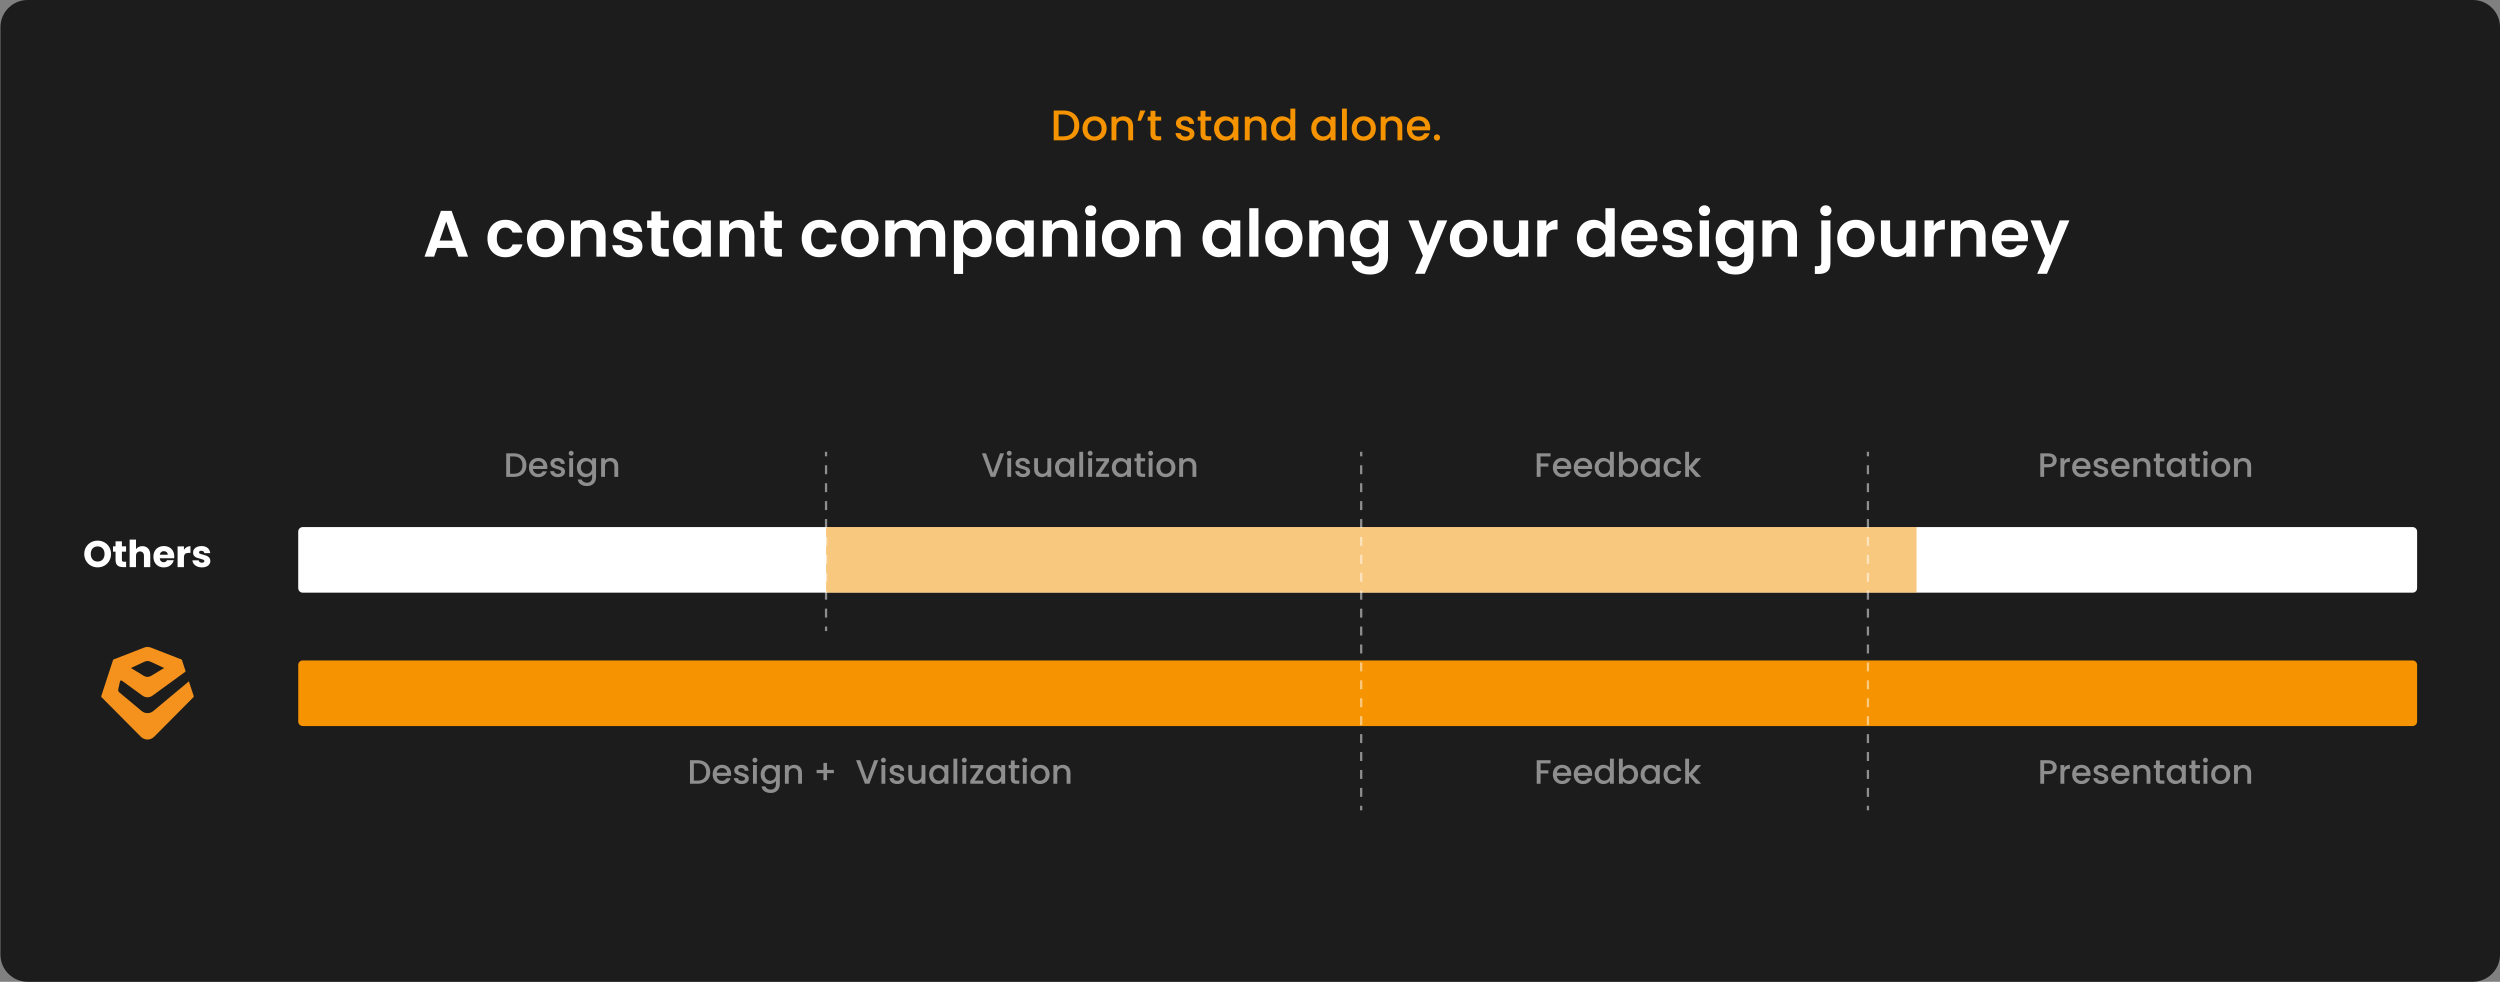 <?xml version="1.0" encoding="utf-8"?>
<!-- Generator: Adobe Illustrator 28.0.0, SVG Export Plug-In . SVG Version: 6.00 Build 0)  -->
<svg version="1.1" id="Layer_1" xmlns="http://www.w3.org/2000/svg" xmlns:xlink="http://www.w3.org/1999/xlink" x="0px" y="0px"
	 width="1920px" height="754px" viewBox="0 0 1920 754" style="enable-background:new 0 0 1920 754;" xml:space="preserve">
<rect x="0" y="0" width="1920" height="754" fill="#808080" stroke="none"/>
<g>
	<path style="fill:#1C1C1C;enable-background:new    ;" d="M1899.188,754H21.166
		c-11.447,0-20.813-9.366-20.813-20.813V20.813C0.353,9.366,9.719,0,21.166,0H1899.188
		C1910.634,0,1920,9.366,1920,20.813V733.187C1920,744.634,1910.634,754,1899.188,754z"/>
	<path style="fill:#FFFFFF;" d="M1852.87,455.173H232.502c-1.908,0-3.469-1.561-3.469-3.469V408.259
		c0-1.908,1.561-3.469,3.469-3.469h1620.368c1.908,0,3.469,1.561,3.469,3.469v43.445
		C1856.338,453.612,1854.777,455.173,1852.87,455.173z"/>
	<path style="fill:#F59300;" d="M1852.87,557.598H232.502c-1.908,0-3.469-1.561-3.469-3.469v-43.445
		c0-1.908,1.561-3.469,3.469-3.469h1620.368c1.908,0,3.469,1.561,3.469,3.469v43.445
		C1856.338,556.037,1854.777,557.598,1852.87,557.598z"/>
	<g>
		<path style="fill:#FFFFFF;" d="M349.707,190.429h-13.982l-2.314,6.689h-7.394l12.625-35.158
			h8.199l12.625,35.158h-7.444L349.707,190.429z M347.796,184.796l-5.08-14.687
			l-5.08,14.687H347.796z"/>
		<path style="fill:#FFFFFF;" d="M376.112,175.617c1.173-2.163,2.799-3.839,4.878-5.03
			c2.079-1.19,4.459-1.786,7.143-1.786c3.453,0,6.312,0.864,8.575,2.59
			c2.264,1.728,3.78,4.149,4.552,7.268h-7.595
			c-0.402-1.207-1.081-2.154-2.037-2.842c-0.956-0.687-2.138-1.031-3.546-1.031
			c-2.012,0-3.605,0.729-4.778,2.188c-1.174,1.458-1.761,3.529-1.761,6.212
			c0,2.649,0.586,4.703,1.761,6.161c1.173,1.458,2.766,2.188,4.778,2.188
			c2.85,0,4.71-1.274,5.583-3.823h7.595c-0.772,3.018-2.297,5.416-4.577,7.193
			c-2.281,1.777-5.13,2.666-8.55,2.666c-2.683,0-5.064-0.595-7.143-1.786
			c-2.079-1.19-3.705-2.867-4.878-5.03c-1.174-2.163-1.761-4.685-1.761-7.569
			C374.352,180.303,374.938,177.779,376.112,175.617z"/>
		<path style="fill:#FFFFFF;" d="M411.571,195.786c-2.146-1.19-3.831-2.875-5.055-5.055
			c-1.225-2.179-1.836-4.694-1.836-7.544c0-2.85,0.629-5.365,1.886-7.544
			s2.976-3.864,5.155-5.055c2.18-1.19,4.61-1.786,7.293-1.786
			c2.682,0,5.113,0.596,7.293,1.786c2.179,1.191,3.898,2.875,5.155,5.055
			s1.886,4.695,1.886,7.544c0,2.85-0.646,5.365-1.937,7.544
			c-1.291,2.18-3.035,3.865-5.231,5.055c-2.196,1.191-4.652,1.786-7.368,1.786
			C416.131,197.571,413.716,196.977,411.571,195.786z M422.41,190.504
			c1.123-0.62,2.02-1.55,2.691-2.792c0.67-1.24,1.006-2.749,1.006-4.526
			c0-2.648-0.696-4.686-2.087-6.111c-1.392-1.425-3.093-2.138-5.105-2.138
			c-2.012,0-3.697,0.713-5.055,2.138c-1.358,1.426-2.037,3.463-2.037,6.111
			c0,2.649,0.662,4.686,1.987,6.111c1.324,1.426,2.993,2.138,5.005,2.138
			C420.088,191.435,421.286,191.125,422.41,190.504z"/>
		<path style="fill:#FFFFFF;" d="M462.018,171.995c2.045,2.096,3.068,5.022,3.068,8.777v16.347
			h-7.042v-15.391c0-2.213-0.553-3.914-1.66-5.105
			c-1.106-1.19-2.615-1.786-4.526-1.786c-1.945,0-3.479,0.596-4.603,1.786
			c-1.124,1.191-1.685,2.892-1.685,5.105v15.391h-7.042v-27.865h7.042v3.471
			c0.938-1.207,2.138-2.154,3.596-2.842c1.458-0.687,3.06-1.031,4.803-1.031
			C457.291,168.852,459.973,169.9,462.018,171.995z"/>
		<path style="fill:#FFFFFF;" d="M476.302,196.339c-1.811-0.821-3.244-1.936-4.3-3.345
			c-1.056-1.408-1.635-2.967-1.735-4.677h7.092
			c0.134,1.073,0.662,1.961,1.584,2.666c0.922,0.704,2.07,1.056,3.445,1.056
			c1.341,0,2.389-0.268,3.144-0.805c0.754-0.536,1.132-1.224,1.132-2.062
			c0-0.905-0.461-1.584-1.383-2.037c-0.922-0.453-2.389-0.947-4.401-1.484
			c-2.08-0.503-3.781-1.022-5.105-1.559c-1.325-0.536-2.465-1.358-3.42-2.465
			c-0.956-1.106-1.434-2.598-1.434-4.476c0-1.542,0.444-2.95,1.333-4.225
			c0.888-1.274,2.163-2.28,3.823-3.018c1.66-0.737,3.613-1.107,5.859-1.107
			c3.32,0,5.968,0.83,7.947,2.49c1.978,1.66,3.068,3.898,3.269,6.715h-6.74
			c-0.101-1.106-0.562-1.987-1.383-2.641c-0.822-0.654-1.92-0.981-3.294-0.981
			c-1.274,0-2.255,0.235-2.942,0.704c-0.688,0.47-1.031,1.124-1.031,1.962
			c0,0.939,0.469,1.652,1.408,2.138c0.938,0.486,2.397,0.98,4.375,1.483
			c2.012,0.503,3.672,1.023,4.979,1.56c1.308,0.537,2.439,1.366,3.395,2.489
			c0.956,1.124,1.45,2.608,1.484,4.452c0,1.609-0.445,3.051-1.333,4.325
			c-0.889,1.275-2.163,2.272-3.822,2.993c-1.66,0.721-3.596,1.082-5.81,1.082
			C480.158,197.571,478.113,197.16,476.302,196.339z"/>
		<path style="fill:#FFFFFF;" d="M507.386,175.038v13.48c0,0.939,0.226,1.618,0.679,2.037
			c0.453,0.42,1.215,0.629,2.288,0.629h3.27v5.935h-4.426
			c-5.935,0-8.902-2.883-8.902-8.651v-13.43h-3.32v-5.784h3.32v-6.891h7.092
			v6.891h6.237v5.784H507.386z"/>
		<path style="fill:#FFFFFF;" d="M518.576,175.591c1.123-2.179,2.648-3.855,4.577-5.029
			c1.928-1.173,4.082-1.761,6.463-1.761c2.079,0,3.898,0.42,5.458,1.258
			c1.559,0.838,2.808,1.895,3.747,3.168v-3.974h7.092v27.865h-7.092v-4.074
			c-0.905,1.308-2.155,2.389-3.747,3.244c-1.593,0.855-3.429,1.283-5.508,1.283
			c-2.347,0-4.485-0.604-6.413-1.811c-1.929-1.207-3.454-2.909-4.577-5.105
			c-1.124-2.196-1.685-4.719-1.685-7.569
			C516.891,180.269,517.452,177.771,518.576,175.591z M537.815,178.786
			c-0.671-1.224-1.577-2.163-2.716-2.817c-1.14-0.654-2.364-0.981-3.671-0.981
			c-1.308,0-2.515,0.319-3.622,0.956c-1.106,0.637-2.004,1.568-2.691,2.792
			c-0.688,1.224-1.031,2.674-1.031,4.351c0,1.677,0.344,3.144,1.031,4.401
			c0.687,1.257,1.592,2.222,2.716,2.892c1.123,0.671,2.321,1.006,3.596,1.006
			c1.308,0,2.531-0.327,3.671-0.981c1.14-0.654,2.045-1.592,2.716-2.816
			c0.67-1.224,1.006-2.691,1.006-4.401
			C538.821,181.476,538.485,180.01,537.815,178.786z"/>
		<path style="fill:#FFFFFF;" d="M576.292,171.995c2.045,2.096,3.068,5.022,3.068,8.777v16.347
			h-7.042v-15.391c0-2.213-0.553-3.914-1.66-5.105
			c-1.106-1.19-2.615-1.786-4.526-1.786c-1.945,0-3.479,0.596-4.603,1.786
			c-1.124,1.191-1.685,2.892-1.685,5.105v15.391h-7.042v-27.865h7.042v3.471
			c0.938-1.207,2.138-2.154,3.596-2.842c1.458-0.687,3.06-1.031,4.803-1.031
			C571.564,168.852,574.246,169.9,576.292,171.995z"/>
		<path style="fill:#FFFFFF;" d="M594.248,175.038v13.48c0,0.939,0.226,1.618,0.679,2.037
			c0.453,0.42,1.215,0.629,2.288,0.629h3.27v5.935h-4.426
			c-5.935,0-8.902-2.883-8.902-8.651v-13.43h-3.32v-5.784h3.32v-6.891h7.092
			v6.891h6.237v5.784H594.248z"/>
		<path style="fill:#FFFFFF;" d="M617.484,175.617c1.173-2.163,2.799-3.839,4.878-5.03
			c2.079-1.19,4.459-1.786,7.143-1.786c3.453,0,6.312,0.864,8.575,2.59
			c2.264,1.728,3.78,4.149,4.552,7.268h-7.595
			c-0.402-1.207-1.081-2.154-2.037-2.842c-0.956-0.687-2.138-1.031-3.546-1.031
			c-2.012,0-3.605,0.729-4.778,2.188c-1.174,1.458-1.761,3.529-1.761,6.212
			c0,2.649,0.586,4.703,1.761,6.161c1.173,1.458,2.766,2.188,4.778,2.188
			c2.85,0,4.71-1.274,5.583-3.823h7.595c-0.772,3.018-2.297,5.416-4.577,7.193
			c-2.281,1.777-5.13,2.666-8.55,2.666c-2.683,0-5.064-0.595-7.143-1.786
			c-2.079-1.19-3.705-2.867-4.878-5.03c-1.174-2.163-1.761-4.685-1.761-7.569
			C615.723,180.303,616.31,177.779,617.484,175.617z"/>
		<path style="fill:#FFFFFF;" d="M652.942,195.786c-2.146-1.19-3.831-2.875-5.055-5.055
			c-1.225-2.179-1.836-4.694-1.836-7.544c0-2.85,0.629-5.365,1.886-7.544
			s2.976-3.864,5.155-5.055c2.18-1.19,4.61-1.786,7.293-1.786
			c2.682,0,5.113,0.596,7.293,1.786c2.179,1.191,3.898,2.875,5.155,5.055
			s1.886,4.695,1.886,7.544c0,2.85-0.646,5.365-1.937,7.544
			c-1.291,2.18-3.035,3.865-5.231,5.055c-2.196,1.191-4.652,1.786-7.368,1.786
			C657.502,197.571,655.088,196.977,652.942,195.786z M663.782,190.504
			c1.123-0.62,2.02-1.55,2.691-2.792c0.67-1.24,1.006-2.749,1.006-4.526
			c0-2.648-0.696-4.686-2.087-6.111c-1.392-1.425-3.093-2.138-5.105-2.138
			c-2.012,0-3.697,0.713-5.055,2.138c-1.358,1.426-2.037,3.463-2.037,6.111
			c0,2.649,0.662,4.686,1.987,6.111c1.324,1.426,2.993,2.138,5.005,2.138
			C661.459,191.435,662.658,191.125,663.782,190.504z"/>
		<path style="fill:#FFFFFF;" d="M722.779,171.995c2.095,2.096,3.144,5.022,3.144,8.777v16.347
			h-7.042v-15.391c0-2.179-0.553-3.848-1.66-5.004
			c-1.107-1.157-2.616-1.735-4.527-1.735s-3.429,0.579-4.552,1.735
			c-1.124,1.157-1.685,2.825-1.685,5.004v15.391h-7.042v-15.391
			c0-2.179-0.553-3.848-1.66-5.004c-1.106-1.157-2.615-1.735-4.526-1.735
			c-1.945,0-3.479,0.579-4.603,1.735c-1.124,1.157-1.685,2.825-1.685,5.004v15.391
			h-7.042v-27.865h7.042v3.37c0.905-1.173,2.07-2.095,3.496-2.766
			c1.425-0.67,2.993-1.006,4.703-1.006c2.179,0,4.125,0.461,5.834,1.383
			c1.71,0.923,3.034,2.238,3.974,3.948c0.905-1.609,2.221-2.9,3.948-3.873
			c1.727-0.972,3.596-1.459,5.608-1.459
			C717.926,168.852,720.684,169.9,722.779,171.995z"/>
		<path style="fill:#FFFFFF;" d="M743.4,170.084c1.592-0.855,3.412-1.283,5.457-1.283
			c2.38,0,4.535,0.587,6.463,1.761c1.928,1.174,3.453,2.842,4.577,5.004
			c1.123,2.163,1.685,4.67,1.685,7.52c0,2.85-0.562,5.374-1.685,7.569
			c-1.124,2.197-2.649,3.898-4.577,5.105c-1.929,1.207-4.083,1.811-6.463,1.811
			c-2.045,0-3.848-0.419-5.407-1.257s-2.825-1.894-3.797-3.169v17.252h-7.042
			v-41.143h7.042v4.024C740.559,172.004,741.807,170.939,743.4,170.084z
			 M753.359,178.735c-0.688-1.224-1.593-2.154-2.716-2.792
			c-1.124-0.637-2.339-0.956-3.646-0.956c-1.275,0-2.473,0.327-3.596,0.981
			c-1.124,0.654-2.029,1.602-2.716,2.842c-0.688,1.241-1.031,2.7-1.031,4.376
			c0,1.677,0.343,3.136,1.031,4.375c0.687,1.241,1.592,2.188,2.716,2.842
			c1.123,0.654,2.321,0.981,3.596,0.981c1.308,0,2.522-0.335,3.646-1.006
			c1.123-0.67,2.028-1.626,2.716-2.867c0.687-1.24,1.031-2.716,1.031-4.426
			C754.39,181.41,754.046,179.959,753.359,178.735z"/>
		<path style="fill:#FFFFFF;" d="M766.587,175.591c1.123-2.179,2.648-3.855,4.577-5.029
			c1.928-1.173,4.082-1.761,6.463-1.761c2.079,0,3.898,0.42,5.458,1.258
			c1.559,0.838,2.808,1.895,3.747,3.168v-3.974h7.092v27.865h-7.092v-4.074
			c-0.905,1.308-2.155,2.389-3.747,3.244c-1.593,0.855-3.429,1.283-5.508,1.283
			c-2.347,0-4.485-0.604-6.413-1.811c-1.929-1.207-3.454-2.909-4.577-5.105
			c-1.124-2.196-1.685-4.719-1.685-7.569
			C764.902,180.269,765.463,177.771,766.587,175.591z M785.826,178.786
			c-0.671-1.224-1.577-2.163-2.716-2.817c-1.14-0.654-2.364-0.981-3.671-0.981
			c-1.308,0-2.515,0.319-3.622,0.956c-1.106,0.637-2.004,1.568-2.691,2.792
			c-0.688,1.224-1.031,2.674-1.031,4.351c0,1.677,0.344,3.144,1.031,4.401
			c0.687,1.257,1.592,2.222,2.716,2.892c1.123,0.671,2.321,1.006,3.596,1.006
			c1.308,0,2.531-0.327,3.671-0.981c1.14-0.654,2.045-1.592,2.716-2.816
			c0.67-1.224,1.006-2.691,1.006-4.401
			C786.832,181.476,786.496,180.01,785.826,178.786z"/>
		<path style="fill:#FFFFFF;" d="M824.302,171.995c2.045,2.096,3.068,5.022,3.068,8.777v16.347
			h-7.042v-15.391c0-2.213-0.553-3.914-1.66-5.105
			c-1.106-1.19-2.615-1.786-4.526-1.786c-1.945,0-3.479,0.596-4.603,1.786
			c-1.124,1.191-1.685,2.892-1.685,5.105v15.391h-7.042v-27.865h7.042v3.471
			c0.938-1.207,2.138-2.154,3.596-2.842c1.458-0.687,3.06-1.031,4.803-1.031
			C819.575,168.852,822.257,169.9,824.302,171.995z"/>
		<path style="fill:#FFFFFF;" d="M834.538,164.752c-0.822-0.787-1.232-1.768-1.232-2.942
			c0-1.173,0.411-2.154,1.232-2.942c0.821-0.787,1.853-1.182,3.093-1.182
			c1.24,0,2.271,0.395,3.093,1.182c0.821,0.789,1.232,1.769,1.232,2.942
			c0,1.174-0.411,2.155-1.232,2.942c-0.822,0.789-1.853,1.182-3.093,1.182
			C836.39,165.935,835.359,165.541,834.538,164.752z M841.102,169.254v27.865h-7.042
			v-27.865H841.102z"/>
		<path style="fill:#FFFFFF;" d="M853.172,195.786c-2.146-1.19-3.831-2.875-5.055-5.055
			c-1.225-2.179-1.836-4.694-1.836-7.544c0-2.85,0.629-5.365,1.886-7.544
			s2.976-3.864,5.155-5.055c2.18-1.19,4.61-1.786,7.293-1.786
			c2.682,0,5.113,0.596,7.293,1.786c2.179,1.191,3.898,2.875,5.155,5.055
			s1.886,4.695,1.886,7.544c0,2.85-0.646,5.365-1.937,7.544
			c-1.291,2.18-3.035,3.865-5.231,5.055c-2.196,1.191-4.652,1.786-7.368,1.786
			C857.732,197.571,855.318,196.977,853.172,195.786z M864.012,190.504
			c1.123-0.62,2.02-1.55,2.691-2.792c0.67-1.24,1.006-2.749,1.006-4.526
			c0-2.648-0.696-4.686-2.087-6.111c-1.392-1.425-3.093-2.138-5.105-2.138
			c-2.012,0-3.697,0.713-5.055,2.138c-1.358,1.426-2.037,3.463-2.037,6.111
			c0,2.649,0.662,4.686,1.987,6.111c1.324,1.426,2.993,2.138,5.005,2.138
			C861.689,191.435,862.888,191.125,864.012,190.504z"/>
		<path style="fill:#FFFFFF;" d="M903.62,171.995c2.045,2.096,3.068,5.022,3.068,8.777v16.347
			h-7.042v-15.391c0-2.213-0.553-3.914-1.66-5.105
			c-1.106-1.19-2.615-1.786-4.526-1.786c-1.945,0-3.479,0.596-4.603,1.786
			c-1.124,1.191-1.685,2.892-1.685,5.105v15.391h-7.042v-27.865h7.042v3.471
			c0.938-1.207,2.138-2.154,3.596-2.842c1.458-0.687,3.06-1.031,4.803-1.031
			C898.892,168.852,901.574,169.9,903.62,171.995z"/>
		<path style="fill:#FFFFFF;" d="M925.222,175.591c1.123-2.179,2.648-3.855,4.577-5.029
			c1.928-1.173,4.082-1.761,6.463-1.761c2.079,0,3.898,0.42,5.458,1.258
			c1.559,0.838,2.808,1.895,3.747,3.168v-3.974h7.092v27.865h-7.092v-4.074
			c-0.905,1.308-2.155,2.389-3.747,3.244c-1.593,0.855-3.429,1.283-5.508,1.283
			c-2.347,0-4.485-0.604-6.413-1.811c-1.929-1.207-3.454-2.909-4.577-5.105
			c-1.124-2.196-1.685-4.719-1.685-7.569
			C923.537,180.269,924.098,177.771,925.222,175.591z M944.46,178.786
			c-0.671-1.224-1.577-2.163-2.716-2.817c-1.14-0.654-2.364-0.981-3.671-0.981
			c-1.308,0-2.515,0.319-3.622,0.956c-1.106,0.637-2.004,1.568-2.691,2.792
			c-0.688,1.224-1.031,2.674-1.031,4.351c0,1.677,0.344,3.144,1.031,4.401
			c0.687,1.257,1.592,2.222,2.716,2.892c1.123,0.671,2.321,1.006,3.596,1.006
			c1.308,0,2.531-0.327,3.671-0.981c1.14-0.654,2.045-1.592,2.716-2.816
			c0.67-1.224,1.006-2.691,1.006-4.401
			C945.466,181.476,945.131,180.01,944.46,178.786z"/>
		<path style="fill:#FFFFFF;" d="M966.49,159.899v37.22h-7.042v-37.22H966.49z"/>
		<path style="fill:#FFFFFF;" d="M978.562,195.786c-2.146-1.19-3.831-2.875-5.055-5.055
			c-1.225-2.179-1.836-4.694-1.836-7.544c0-2.85,0.629-5.365,1.886-7.544
			c1.258-2.18,2.976-3.864,5.155-5.055c2.18-1.19,4.61-1.786,7.294-1.786
			c2.682,0,5.112,0.596,7.293,1.786c2.179,1.191,3.897,2.875,5.155,5.055
			c1.257,2.18,1.886,4.695,1.886,7.544c0,2.85-0.646,5.365-1.937,7.544
			c-1.291,2.18-3.035,3.865-5.23,5.055c-2.196,1.191-4.652,1.786-7.368,1.786
			C983.121,197.571,980.707,196.977,978.562,195.786z M989.4,190.504
			c1.123-0.62,2.02-1.55,2.691-2.792c0.67-1.24,1.006-2.749,1.006-4.526
			c0-2.648-0.696-4.686-2.088-6.111c-1.392-1.425-3.093-2.138-5.104-2.138
			c-2.013,0-3.697,0.713-5.056,2.138c-1.357,1.426-2.037,3.463-2.037,6.111
			c0,2.649,0.662,4.686,1.987,6.111c1.324,1.426,2.992,2.138,5.005,2.138
			C987.078,191.435,988.276,191.125,989.4,190.504z"/>
		<path style="fill:#FFFFFF;" d="M1029.009,171.995c2.045,2.096,3.068,5.022,3.068,8.777
			v16.347h-7.042v-15.391c0-2.213-0.553-3.914-1.659-5.105
			c-1.106-1.19-2.615-1.786-4.527-1.786c-1.945,0-3.479,0.596-4.603,1.786
			c-1.123,1.191-1.685,2.892-1.685,5.105v15.391h-7.041v-27.865h7.041v3.471
			c0.938-1.207,2.138-2.154,3.597-2.842c1.458-0.687,3.06-1.031,4.804-1.031
			C1024.281,168.852,1026.963,169.9,1029.009,171.995z"/>
		<path style="fill:#FFFFFF;" d="M1055.163,170.034c1.576,0.822,2.816,1.886,3.722,3.194
			v-3.974h7.093v28.066c0,2.582-0.521,4.887-1.56,6.916
			c-1.04,2.028-2.599,3.638-4.678,4.828c-2.079,1.19-4.595,1.786-7.545,1.786
			c-3.957,0-7.201-0.922-9.732-2.766c-2.532-1.845-3.965-4.359-4.3-7.544h6.991
			c0.368,1.274,1.164,2.288,2.389,3.043c1.224,0.754,2.708,1.131,4.451,1.131
			c2.045,0,3.705-0.612,4.979-1.836c1.274-1.224,1.911-3.077,1.911-5.558v-4.326
			c-0.905,1.308-2.154,2.398-3.747,3.27s-3.412,1.308-5.457,1.308
			c-2.348,0-4.493-0.604-6.438-1.811c-1.945-1.207-3.479-2.909-4.603-5.105
			c-1.124-2.196-1.685-4.719-1.685-7.569c0-2.817,0.561-5.314,1.685-7.495
			c1.123-2.179,2.648-3.855,4.577-5.029c1.928-1.173,4.082-1.761,6.463-1.761
			C1051.76,168.801,1053.587,169.212,1055.163,170.034z M1057.879,178.786
			c-0.671-1.224-1.576-2.163-2.716-2.817c-1.141-0.654-2.364-0.981-3.672-0.981
			s-2.515,0.319-3.621,0.956c-1.106,0.637-2.004,1.568-2.69,2.792
			c-0.688,1.224-1.031,2.674-1.031,4.351c0,1.677,0.343,3.144,1.031,4.401
			c0.687,1.257,1.592,2.222,2.716,2.892c1.123,0.671,2.321,1.006,3.596,1.006
			c1.308,0,2.531-0.327,3.672-0.981c1.14-0.654,2.045-1.592,2.716-2.816
			c0.671-1.224,1.006-2.691,1.006-4.401
			C1058.885,181.476,1058.55,180.01,1057.879,178.786z"/>
		<path style="fill:#FFFFFF;" d="M1111.495,169.254l-17.252,41.042h-7.494l6.035-13.882
			l-11.165-27.161h7.896l7.192,19.465l7.293-19.465H1111.495z"/>
		<path style="fill:#FFFFFF;" d="M1120.397,195.786c-2.146-1.19-3.831-2.875-5.055-5.055
			c-1.225-2.179-1.836-4.694-1.836-7.544c0-2.85,0.629-5.365,1.887-7.544
			c1.257-2.18,2.975-3.864,5.155-5.055c2.179-1.19,4.609-1.786,7.293-1.786
			c2.682,0,5.113,0.596,7.293,1.786c2.179,1.191,3.897,2.875,5.155,5.055
			s1.886,4.695,1.886,7.544c0,2.85-0.646,5.365-1.936,7.544
			c-1.292,2.18-3.035,3.865-5.231,5.055c-2.196,1.191-4.652,1.786-7.368,1.786
			C1124.957,197.571,1122.543,196.977,1120.397,195.786z M1131.236,190.504
			c1.123-0.62,2.021-1.55,2.691-2.792c0.67-1.24,1.006-2.749,1.006-4.526
			c0-2.648-0.696-4.686-2.088-6.111c-1.392-1.425-3.093-2.138-5.104-2.138
			s-3.697,0.713-5.055,2.138c-1.358,1.426-2.037,3.463-2.037,6.111
			c0,2.649,0.661,4.686,1.986,6.111c1.324,1.426,2.993,2.138,5.005,2.138
			C1128.914,191.435,1130.113,191.125,1131.236,190.504z"/>
		<path style="fill:#FFFFFF;" d="M1173.661,169.254v27.865h-7.092v-3.521
			c-0.905,1.208-2.087,2.155-3.546,2.842c-1.458,0.687-3.043,1.031-4.753,1.031
			c-2.18,0-4.107-0.46-5.784-1.383c-1.677-0.922-2.992-2.28-3.948-4.074
			c-0.955-1.793-1.434-3.931-1.434-6.413v-16.347h7.042v15.341
			c0,2.213,0.553,3.916,1.659,5.105c1.107,1.191,2.616,1.786,4.527,1.786
			c1.944,0,3.471-0.595,4.577-1.786c1.106-1.189,1.659-2.892,1.659-5.105v-15.341
			H1173.661z"/>
		<path style="fill:#FFFFFF;" d="M1191.189,170.109c1.459-0.838,3.127-1.258,5.005-1.258v7.394
			h-1.861c-2.213,0-3.881,0.52-5.004,1.559c-1.124,1.04-1.686,2.851-1.686,5.432
			v13.882h-7.041v-27.865h7.041v4.326
			C1188.549,172.104,1189.731,170.948,1191.189,170.109z"/>
		<path style="fill:#FFFFFF;" d="M1212.767,175.591c1.123-2.179,2.657-3.855,4.603-5.029
			c1.944-1.173,4.106-1.761,6.488-1.761c1.811,0,3.537,0.395,5.181,1.182
			c1.643,0.788,2.95,1.836,3.923,3.144v-13.228h7.143v37.22h-7.143v-4.125
			c-0.872,1.375-2.096,2.482-3.672,3.32s-3.403,1.257-5.482,1.257
			c-2.348,0-4.493-0.604-6.438-1.811c-1.945-1.207-3.479-2.909-4.603-5.105
			c-1.124-2.196-1.685-4.719-1.685-7.569
			C1211.082,180.269,1211.643,177.771,1212.767,175.591z M1232.005,178.786
			c-0.671-1.224-1.576-2.163-2.716-2.817c-1.141-0.654-2.364-0.981-3.672-0.981
			s-2.515,0.319-3.621,0.956c-1.106,0.637-2.004,1.568-2.69,2.792
			c-0.688,1.224-1.031,2.674-1.031,4.351c0,1.677,0.343,3.144,1.031,4.401
			c0.687,1.257,1.592,2.222,2.716,2.892c1.123,0.671,2.321,1.006,3.596,1.006
			c1.308,0,2.531-0.327,3.672-0.981c1.14-0.654,2.045-1.592,2.716-2.816
			c0.671-1.224,1.006-2.691,1.006-4.401
			C1233.011,181.476,1232.676,180.01,1232.005,178.786z"/>
		<path style="fill:#FFFFFF;" d="M1272.694,185.299h-20.37
			c0.168,2.012,0.872,3.588,2.112,4.728c1.24,1.14,2.767,1.71,4.577,1.71
			c2.615,0,4.477-1.123,5.583-3.37h7.595c-0.805,2.683-2.347,4.887-4.627,6.614
			c-2.28,1.728-5.08,2.59-8.399,2.59c-2.684,0-5.089-0.595-7.218-1.786
			c-2.13-1.19-3.79-2.875-4.979-5.055c-1.19-2.179-1.785-4.694-1.785-7.544
			c0-2.884,0.586-5.415,1.76-7.595c1.174-2.179,2.817-3.855,4.93-5.029
			c2.112-1.173,4.543-1.761,7.293-1.761c2.648,0,5.021,0.571,7.117,1.71
			c2.095,1.14,3.722,2.758,4.879,4.854c1.156,2.096,1.734,4.501,1.734,7.218
			C1272.896,183.589,1272.828,184.494,1272.694,185.299z M1265.603,180.571
			c-0.033-1.811-0.688-3.261-1.961-4.351c-1.275-1.089-2.834-1.635-4.678-1.635
			c-1.744,0-3.211,0.528-4.401,1.584s-1.92,2.523-2.188,4.401H1265.603z"/>
		<path style="fill:#FFFFFF;" d="M1282.552,196.339c-1.811-0.821-3.244-1.936-4.3-3.345
			c-1.057-1.408-1.635-2.967-1.735-4.677h7.092
			c0.134,1.073,0.661,1.961,1.584,2.666c0.922,0.704,2.07,1.056,3.445,1.056
			c1.341,0,2.39-0.268,3.144-0.805c0.755-0.536,1.132-1.224,1.132-2.062
			c0-0.905-0.461-1.584-1.383-2.037c-0.923-0.453-2.39-0.947-4.401-1.484
			c-2.079-0.503-3.781-1.022-5.105-1.559c-1.324-0.536-2.464-1.358-3.42-2.465
			c-0.955-1.106-1.434-2.598-1.434-4.476c0-1.542,0.444-2.95,1.333-4.225
			c0.888-1.274,2.163-2.28,3.822-3.018c1.66-0.737,3.613-1.107,5.86-1.107
			c3.319,0,5.968,0.83,7.946,2.49c1.979,1.66,3.068,3.898,3.27,6.715h-6.74
			c-0.101-1.106-0.562-1.987-1.383-2.641c-0.822-0.654-1.92-0.981-3.294-0.981
			c-1.275,0-2.256,0.235-2.942,0.704c-0.688,0.47-1.031,1.124-1.031,1.962
			c0,0.939,0.469,1.652,1.408,2.138c0.938,0.486,2.396,0.98,4.376,1.483
			c2.012,0.503,3.672,1.023,4.979,1.56c1.308,0.537,2.439,1.366,3.395,2.489
			c0.956,1.124,1.45,2.608,1.484,4.452c0,1.609-0.445,3.051-1.333,4.325
			c-0.889,1.275-2.163,2.272-3.823,2.993c-1.659,0.721-3.596,1.082-5.809,1.082
			C1286.407,197.571,1284.362,197.16,1282.552,196.339z"/>
		<path style="fill:#FFFFFF;" d="M1305.915,164.752c-0.822-0.787-1.232-1.768-1.232-2.942
			c0-1.173,0.41-2.154,1.232-2.942c0.821-0.787,1.853-1.182,3.094-1.182
			c1.239,0,2.271,0.395,3.093,1.182c0.821,0.789,1.232,1.769,1.232,2.942
			c0,1.174-0.411,2.155-1.232,2.942c-0.822,0.789-1.854,1.182-3.093,1.182
			C1307.768,165.935,1306.736,165.541,1305.915,164.752z M1312.479,169.254v27.865H1305.438
			v-27.865H1312.479z"/>
		<path style="fill:#FFFFFF;" d="M1335.816,170.034c1.576,0.822,2.816,1.886,3.722,3.194
			v-3.974h7.093v28.066c0,2.582-0.521,4.887-1.56,6.916
			c-1.04,2.028-2.599,3.638-4.678,4.828c-2.079,1.19-4.595,1.786-7.545,1.786
			c-3.957,0-7.201-0.922-9.732-2.766c-2.532-1.845-3.965-4.359-4.3-7.544h6.991
			c0.368,1.274,1.164,2.288,2.389,3.043c1.224,0.754,2.708,1.131,4.451,1.131
			c2.045,0,3.705-0.612,4.979-1.836c1.274-1.224,1.911-3.077,1.911-5.558v-4.326
			c-0.905,1.308-2.154,2.398-3.747,3.27s-3.412,1.308-5.457,1.308
			c-2.348,0-4.493-0.604-6.438-1.811c-1.945-1.207-3.479-2.909-4.603-5.105
			c-1.124-2.196-1.685-4.719-1.685-7.569c0-2.817,0.561-5.314,1.685-7.495
			c1.123-2.179,2.648-3.855,4.577-5.029c1.928-1.173,4.082-1.761,6.463-1.761
			C1332.413,168.801,1334.24,169.212,1335.816,170.034z M1338.532,178.786
			c-0.671-1.224-1.576-2.163-2.716-2.817c-1.141-0.654-2.364-0.981-3.672-0.981
			s-2.515,0.319-3.621,0.956c-1.106,0.637-2.004,1.568-2.69,2.792
			c-0.688,1.224-1.031,2.674-1.031,4.351c0,1.677,0.343,3.144,1.031,4.401
			c0.687,1.257,1.592,2.222,2.716,2.892c1.123,0.671,2.321,1.006,3.596,1.006
			c1.308,0,2.531-0.327,3.672-0.981c1.14-0.654,2.045-1.592,2.716-2.816
			c0.671-1.224,1.006-2.691,1.006-4.401
			C1339.538,181.476,1339.203,180.01,1338.532,178.786z"/>
		<path style="fill:#FFFFFF;" d="M1377.009,171.995c2.045,2.096,3.068,5.022,3.068,8.777
			v16.347h-7.042v-15.391c0-2.213-0.553-3.914-1.659-5.105
			c-1.106-1.19-2.615-1.786-4.527-1.786c-1.944,0-3.479,0.596-4.602,1.786
			c-1.124,1.191-1.686,2.892-1.686,5.105v15.391h-7.041v-27.865h7.041v3.471
			c0.938-1.207,2.138-2.154,3.597-2.842c1.459-0.687,3.06-1.031,4.804-1.031
			C1372.281,168.852,1374.963,169.9,1377.009,171.995z"/>
		<path style="fill:#FFFFFF;" d="M1405.778,201.696c0,3.084-0.763,5.306-2.288,6.664
			c-1.526,1.358-3.714,2.037-6.563,2.037h-3.119v-5.985h2.013
			c1.072,0,1.827-0.21,2.263-0.628c0.436-0.42,0.654-1.099,0.654-2.037v-32.492
			h7.041V201.696z M1399.165,164.752c-0.822-0.787-1.232-1.768-1.232-2.942
			c0-1.173,0.41-2.154,1.232-2.942c0.821-0.787,1.868-1.182,3.144-1.182
			c1.239,0,2.263,0.395,3.067,1.182c0.805,0.789,1.207,1.769,1.207,2.942
			c0,1.174-0.402,2.155-1.207,2.942c-0.805,0.789-1.828,1.182-3.067,1.182
			C1401.033,165.935,1399.986,165.541,1399.165,164.752z"/>
		<path style="fill:#FFFFFF;" d="M1417.85,195.786c-2.146-1.19-3.831-2.875-5.055-5.055
			c-1.225-2.179-1.836-4.694-1.836-7.544c0-2.85,0.629-5.365,1.887-7.544
			c1.257-2.18,2.975-3.864,5.155-5.055c2.179-1.19,4.609-1.786,7.293-1.786
			c2.682,0,5.113,0.596,7.293,1.786c2.179,1.191,3.897,2.875,5.155,5.055
			s1.886,4.695,1.886,7.544c0,2.85-0.646,5.365-1.936,7.544
			c-1.292,2.18-3.035,3.865-5.231,5.055c-2.196,1.191-4.652,1.786-7.368,1.786
			C1422.409,197.571,1419.995,196.977,1417.85,195.786z M1428.688,190.504
			c1.123-0.62,2.021-1.55,2.691-2.792c0.67-1.24,1.006-2.749,1.006-4.526
			c0-2.648-0.696-4.686-2.088-6.111c-1.392-1.425-3.093-2.138-5.104-2.138
			s-3.697,0.713-5.055,2.138c-1.358,1.426-2.037,3.463-2.037,6.111
			c0,2.649,0.661,4.686,1.986,6.111c1.324,1.426,2.993,2.138,5.005,2.138
			C1426.366,191.435,1427.565,191.125,1428.688,190.504z"/>
		<path style="fill:#FFFFFF;" d="M1471.113,169.254v27.865h-7.092v-3.521
			c-0.905,1.208-2.087,2.155-3.546,2.842c-1.458,0.687-3.043,1.031-4.753,1.031
			c-2.18,0-4.107-0.46-5.784-1.383c-1.677-0.922-2.992-2.28-3.948-4.074
			c-0.955-1.793-1.434-3.931-1.434-6.413v-16.347h7.042v15.341
			c0,2.213,0.553,3.916,1.659,5.105c1.107,1.191,2.616,1.786,4.527,1.786
			c1.944,0,3.471-0.595,4.577-1.786c1.106-1.189,1.659-2.892,1.659-5.105v-15.341
			H1471.113z"/>
		<path style="fill:#FFFFFF;" d="M1488.642,170.109c1.459-0.838,3.127-1.258,5.005-1.258v7.394
			h-1.861c-2.213,0-3.881,0.52-5.004,1.559c-1.124,1.04-1.686,2.851-1.686,5.432
			v13.882h-7.041v-27.865h7.041v4.326
			C1486.001,172.104,1487.184,170.948,1488.642,170.109z"/>
		<path style="fill:#FFFFFF;" d="M1521.862,171.995c2.045,2.096,3.068,5.022,3.068,8.777
			v16.347h-7.042v-15.391c0-2.213-0.553-3.914-1.659-5.105
			c-1.106-1.19-2.615-1.786-4.527-1.786c-1.944,0-3.479,0.596-4.602,1.786
			c-1.124,1.191-1.686,2.892-1.686,5.105v15.391h-7.041v-27.865h7.041v3.471
			c0.938-1.207,2.138-2.154,3.597-2.842c1.459-0.687,3.06-1.031,4.804-1.031
			C1517.135,168.852,1519.816,169.9,1521.862,171.995z"/>
		<path style="fill:#FFFFFF;" d="M1557.321,185.299h-20.37
			c0.168,2.012,0.872,3.588,2.112,4.728c1.24,1.14,2.767,1.71,4.577,1.71
			c2.615,0,4.477-1.123,5.583-3.37h7.595c-0.805,2.683-2.347,4.887-4.627,6.614
			c-2.28,1.728-5.08,2.59-8.399,2.59c-2.684,0-5.089-0.595-7.218-1.786
			c-2.13-1.19-3.79-2.875-4.979-5.055c-1.19-2.179-1.785-4.694-1.785-7.544
			c0-2.884,0.586-5.415,1.76-7.595c1.174-2.179,2.817-3.855,4.93-5.029
			c2.112-1.173,4.543-1.761,7.293-1.761c2.648,0,5.021,0.571,7.117,1.71
			c2.095,1.14,3.722,2.758,4.879,4.854c1.156,2.096,1.734,4.501,1.734,7.218
			C1557.522,183.589,1557.455,184.494,1557.321,185.299z M1550.229,180.571
			c-0.033-1.811-0.688-3.261-1.961-4.351c-1.275-1.089-2.834-1.635-4.678-1.635
			c-1.744,0-3.211,0.528-4.401,1.584s-1.92,2.523-2.188,4.401H1550.229z"/>
		<path style="fill:#FFFFFF;" d="M1589.31,169.254l-17.252,41.042h-7.494l6.035-13.882
			l-11.165-27.161h7.896l7.192,19.465l7.293-19.465H1589.31z"/>
	</g>
	<g>
		<path style="fill:#F59300;" d="M823.125,86.267c1.834,0.934,3.251,2.274,4.251,4.021
			c1,1.746,1.5,3.784,1.5,6.113s-0.5,4.35-1.5,6.063
			c-1,1.714-2.417,3.027-4.251,3.938c-1.834,0.912-3.971,1.368-6.41,1.368h-7.48
			V84.867h7.48C819.155,84.867,821.291,85.333,823.125,86.267z M822.878,102.529
			c1.428-1.45,2.142-3.493,2.142-6.129c0-2.658-0.714-4.734-2.142-6.229
			c-1.429-1.494-3.482-2.241-6.163-2.241h-3.724v16.773h3.724
			C819.396,104.705,821.45,103.979,822.878,102.529z"/>
		<path style="fill:#F59300;" d="M835.829,106.896c-1.384-0.78-2.471-1.878-3.262-3.295
			s-1.186-3.059-1.186-4.927c0-1.845,0.406-3.481,1.219-4.91
			c0.812-1.428,1.922-2.526,3.328-3.295c1.406-0.769,2.977-1.153,4.712-1.153
			c1.735,0,3.306,0.384,4.712,1.153c1.405,0.769,2.515,1.867,3.328,3.295
			c0.812,1.428,1.219,3.064,1.219,4.91c0,1.846-0.417,3.482-1.252,4.91
			c-0.835,1.428-1.972,2.532-3.411,3.312s-3.026,1.169-4.762,1.169
			C838.762,108.065,837.213,107.676,835.829,106.896z M843.194,104.111
			c0.846-0.461,1.532-1.153,2.06-2.076s0.791-2.043,0.791-3.361
			c0-1.318-0.253-2.433-0.758-3.345c-0.506-0.911-1.176-1.598-2.01-2.06
			c-0.835-0.461-1.736-0.692-2.702-0.692c-0.967,0-1.862,0.23-2.686,0.692
			c-0.824,0.461-1.478,1.148-1.96,2.06c-0.483,0.912-0.725,2.027-0.725,3.345
			c0,1.956,0.5,3.466,1.5,4.531c1,1.066,2.257,1.598,3.773,1.598
			C841.442,104.803,842.348,104.573,843.194,104.111z"/>
		<path style="fill:#F59300;" d="M866.623,90.205c1.131,0.593,2.015,1.472,2.652,2.636
			c0.637,1.165,0.956,2.57,0.956,4.218v10.71h-3.724V97.62
			c0-1.625-0.407-2.872-1.219-3.74c-0.813-0.868-1.922-1.302-3.328-1.302
			c-1.406,0-2.521,0.434-3.345,1.302c-0.824,0.868-1.236,2.115-1.236,3.74v10.149
			h-3.756V89.612h3.756v2.076c0.615-0.747,1.4-1.329,2.356-1.747
			c0.956-0.417,1.971-0.626,3.048-0.626
			C864.211,89.315,865.491,89.612,866.623,90.205z"/>
		<path style="fill:#F59300;" d="M875.602,84.867h4.086l-3.46,7.843h-2.636L875.602,84.867z"/>
		<path style="fill:#F59300;" d="M887.366,92.676v10.051c0,0.681,0.159,1.17,0.478,1.467
			c0.318,0.296,0.862,0.445,1.631,0.445h2.307v3.13h-2.966
			c-1.692,0-2.988-0.396-3.889-1.187c-0.901-0.791-1.351-2.076-1.351-3.855V92.676
			h-2.142v-3.064h2.142V85.097h3.79v4.515h4.416v3.064H887.366z"/>
		<path style="fill:#F59300;" d="M906.561,107.291c-1.132-0.516-2.027-1.219-2.686-2.109
			c-0.659-0.89-1.011-1.883-1.055-2.982h3.889
			c0.066,0.769,0.433,1.412,1.104,1.928c0.67,0.516,1.51,0.774,2.521,0.774
			c1.055,0,1.873-0.203,2.455-0.61c0.582-0.406,0.874-0.928,0.874-1.565
			c0-0.681-0.325-1.186-0.972-1.516c-0.648-0.33-1.676-0.692-3.081-1.087
			c-1.363-0.374-2.472-0.736-3.329-1.087c-0.856-0.352-1.598-0.89-2.224-1.615
			c-0.626-0.725-0.939-1.681-0.939-2.867c0-0.966,0.286-1.851,0.857-2.653
			c0.571-0.801,1.389-1.433,2.455-1.895c1.065-0.461,2.29-0.692,3.674-0.692
			c2.064,0,3.729,0.522,4.992,1.565c1.263,1.044,1.938,2.466,2.027,4.268h-3.757
			c-0.066-0.812-0.396-1.461-0.988-1.944c-0.593-0.483-1.396-0.725-2.406-0.725
			c-0.989,0-1.747,0.187-2.274,0.56s-0.791,0.868-0.791,1.483
			c0,0.483,0.176,0.89,0.527,1.219c0.351,0.33,0.78,0.588,1.285,0.774
			c0.505,0.187,1.252,0.423,2.241,0.708c1.318,0.352,2.4,0.708,3.246,1.071
			c0.846,0.363,1.576,0.896,2.191,1.598c0.615,0.704,0.934,1.637,0.956,2.801
			c0,1.033-0.286,1.956-0.856,2.768c-0.572,0.813-1.379,1.45-2.422,1.911
			s-2.269,0.692-3.674,0.692C908.972,108.065,907.692,107.807,906.561,107.291z"/>
		<path style="fill:#F59300;" d="M925.789,92.676v10.051c0,0.681,0.159,1.17,0.478,1.467
			c0.318,0.296,0.862,0.445,1.631,0.445h2.307v3.13h-2.966
			c-1.692,0-2.988-0.396-3.889-1.187c-0.901-0.791-1.351-2.076-1.351-3.855V92.676
			h-2.142v-3.064h2.142V85.097h3.79v4.515h4.416v3.064H925.789z"/>
		<path style="fill:#F59300;" d="M933.549,93.764c0.758-1.406,1.791-2.499,3.098-3.279
			c1.307-0.779,2.752-1.169,4.333-1.169c1.428,0,2.674,0.28,3.74,0.84
			c1.065,0.56,1.917,1.258,2.554,2.092v-2.636h3.79v18.157h-3.79v-2.702
			c-0.637,0.857-1.505,1.571-2.603,2.142c-1.099,0.571-2.351,0.856-3.757,0.856
			c-1.56,0-2.988-0.4-4.284-1.203c-1.297-0.802-2.323-1.922-3.082-3.361
			c-0.758-1.438-1.137-3.07-1.137-4.894
			C932.412,96.785,932.791,95.17,933.549,93.764z M946.5,95.412
			c-0.516-0.923-1.192-1.625-2.026-2.109c-0.835-0.483-1.736-0.725-2.702-0.725
			c-0.967,0-1.868,0.236-2.702,0.708c-0.835,0.473-1.511,1.165-2.027,2.076
			c-0.517,0.912-0.774,1.994-0.774,3.246c0,1.252,0.258,2.351,0.774,3.295
			c0.516,0.945,1.197,1.664,2.043,2.159c0.846,0.494,1.741,0.741,2.686,0.741
			c0.966,0,1.867-0.241,2.702-0.725c0.834-0.483,1.51-1.191,2.026-2.125
			c0.516-0.933,0.774-2.026,0.774-3.279
			C947.274,97.422,947.016,96.334,946.5,95.412z"/>
		<path style="fill:#F59300;" d="M969.007,90.205c1.131,0.593,2.015,1.472,2.652,2.636
			c0.637,1.165,0.956,2.57,0.956,4.218v10.71h-3.725V97.62
			c0-1.625-0.406-2.872-1.219-3.74c-0.813-0.868-1.923-1.302-3.328-1.302
			c-1.406,0-2.521,0.434-3.345,1.302c-0.824,0.868-1.236,2.115-1.236,3.74v10.149
			h-3.756V89.612h3.756v2.076c0.615-0.747,1.4-1.329,2.356-1.747
			c0.956-0.417,1.972-0.626,3.048-0.626C966.595,89.315,967.875,89.612,969.007,90.205
			z"/>
		<path style="fill:#F59300;" d="M977.277,93.764c0.758-1.406,1.79-2.499,3.098-3.279
			c1.307-0.779,2.763-1.169,4.366-1.169c1.187,0,2.356,0.258,3.51,0.774
			s2.07,1.203,2.751,2.06v-8.766h3.79v24.385h-3.79v-2.735
			c-0.615,0.879-1.466,1.604-2.554,2.175c-1.087,0.571-2.334,0.856-3.74,0.856
			c-1.581,0-3.026-0.4-4.333-1.203c-1.308-0.802-2.34-1.922-3.098-3.361
			c-0.758-1.438-1.137-3.07-1.137-4.894
			C976.141,96.785,976.52,95.17,977.277,93.764z M990.228,95.412
			c-0.516-0.923-1.191-1.625-2.026-2.109c-0.835-0.483-1.735-0.725-2.702-0.725
			s-1.867,0.236-2.702,0.708c-0.835,0.473-1.511,1.165-2.026,2.076
			c-0.517,0.912-0.774,1.994-0.774,3.246c0,1.252,0.258,2.351,0.774,3.295
			c0.516,0.945,1.197,1.664,2.043,2.159c0.846,0.494,1.741,0.741,2.686,0.741
			c0.967,0,1.867-0.241,2.702-0.725c0.835-0.483,1.511-1.191,2.026-2.125
			c0.517-0.933,0.774-2.026,0.774-3.279
			C991.002,97.422,990.744,96.334,990.228,95.412z"/>
		<path style="fill:#F59300;" d="M1008.188,93.764c0.758-1.406,1.79-2.499,3.098-3.279
			c1.307-0.779,2.752-1.169,4.333-1.169c1.428,0,2.675,0.28,3.74,0.84
			c1.066,0.56,1.916,1.258,2.555,2.092v-2.636h3.789v18.157h-3.789v-2.702
			c-0.639,0.857-1.506,1.571-2.604,2.142c-1.1,0.571-2.352,0.856-3.757,0.856
			c-1.561,0-2.988-0.4-4.284-1.203c-1.297-0.802-2.323-1.922-3.081-3.361
			c-0.758-1.438-1.137-3.07-1.137-4.894
			C1007.051,96.785,1007.43,95.17,1008.188,93.764z M1021.138,95.412
			c-0.516-0.923-1.191-1.625-2.025-2.109c-0.836-0.483-1.736-0.725-2.703-0.725
			s-1.867,0.236-2.702,0.708c-0.835,0.473-1.511,1.165-2.026,2.076
			c-0.517,0.912-0.774,1.994-0.774,3.246c0,1.252,0.258,2.351,0.774,3.295
			c0.516,0.945,1.197,1.664,2.043,2.159c0.846,0.494,1.741,0.741,2.686,0.741
			c0.967,0,1.867-0.241,2.703-0.725c0.834-0.483,1.51-1.191,2.025-2.125
			c0.516-0.933,0.775-2.026,0.775-3.279
			C1021.913,97.422,1021.653,96.334,1021.138,95.412z"/>
		<path style="fill:#F59300;" d="M1034.402,83.384v24.385h-3.757V83.384H1034.402z"/>
		<path style="fill:#F59300;" d="M1042.574,106.896c-1.385-0.78-2.472-1.878-3.263-3.295
			s-1.187-3.059-1.187-4.927c0-1.845,0.406-3.481,1.22-4.91
			c0.812-1.428,1.922-2.526,3.328-3.295c1.405-0.769,2.977-1.153,4.712-1.153
			s3.307,0.384,4.713,1.153c1.405,0.769,2.515,1.867,3.328,3.295
			c0.812,1.428,1.219,3.064,1.219,4.91c0,1.846-0.417,3.482-1.252,4.91
			c-0.835,1.428-1.972,2.532-3.41,3.312c-1.439,0.78-3.027,1.169-4.762,1.169
			C1045.507,108.065,1043.958,107.676,1042.574,106.896z M1049.939,104.111
			c0.845-0.461,1.532-1.153,2.06-2.076c0.526-0.923,0.79-2.043,0.79-3.361
			c0-1.318-0.253-2.433-0.758-3.345c-0.505-0.911-1.175-1.598-2.01-2.06
			s-1.735-0.692-2.702-0.692s-1.862,0.23-2.686,0.692
			c-0.824,0.461-1.478,1.148-1.961,2.06c-0.483,0.912-0.725,2.027-0.725,3.345
			c0,1.956,0.499,3.466,1.499,4.531c0.999,1.066,2.257,1.598,3.773,1.598
			C1048.187,104.803,1049.093,104.573,1049.939,104.111z"/>
		<path style="fill:#F59300;" d="M1073.368,90.205c1.131,0.593,2.015,1.472,2.652,2.636
			c0.637,1.165,0.956,2.57,0.956,4.218v10.71h-3.724V97.62
			c0-1.625-0.407-2.872-1.22-3.74c-0.812-0.868-1.923-1.302-3.328-1.302
			c-1.406,0-2.521,0.434-3.345,1.302c-0.824,0.868-1.235,2.115-1.235,3.74v10.149
			h-3.757V89.612H1064.125v2.076c0.614-0.747,1.4-1.329,2.355-1.747
			c0.956-0.417,1.972-0.626,3.049-0.626
			C1070.957,89.315,1072.236,89.612,1073.368,90.205z"/>
		<path style="fill:#F59300;" d="M1098.264,100.091h-13.874
			c0.11,1.45,0.648,2.615,1.615,3.493c0.966,0.879,2.152,1.318,3.559,1.318
			c2.021,0,3.449-0.846,4.284-2.538h4.053c-0.549,1.67-1.543,3.037-2.981,4.103
			c-1.439,1.066-3.225,1.598-5.355,1.598c-1.735,0-3.29-0.39-4.663-1.169
			s-2.449-1.878-3.229-3.295c-0.779-1.417-1.169-3.059-1.169-4.927
			c0-1.867,0.379-3.509,1.137-4.926s1.823-2.51,3.196-3.279
			s2.949-1.153,4.729-1.153c1.714,0,3.24,0.374,4.581,1.12
			c1.339,0.747,2.383,1.796,3.13,3.147s1.121,2.906,1.121,4.663
			C1098.396,98.927,1098.351,99.542,1098.264,100.091z M1094.474,97.059
			c-0.022-1.384-0.517-2.493-1.482-3.328c-0.968-0.834-2.165-1.252-3.593-1.252
			c-1.296,0-2.405,0.412-3.328,1.235c-0.923,0.824-1.472,1.939-1.647,3.345
			H1094.474z"/>
		<path style="fill:#F59300;" d="M1101.888,107.308c-0.461-0.461-0.691-1.032-0.691-1.713
			c0-0.681,0.23-1.252,0.691-1.714c0.462-0.461,1.032-0.692,1.714-0.692
			c0.659,0,1.22,0.231,1.681,0.692c0.461,0.461,0.692,1.033,0.692,1.714
			c0,0.681-0.231,1.252-0.692,1.713s-1.021,0.692-1.681,0.692
			C1102.92,108,1102.35,107.769,1101.888,107.308z"/>
	</g>
	<g style="opacity:0.5;">
		<path style="fill:#FFFFFF;" d="M399.742,349.256c1.448,0.737,2.566,1.795,3.356,3.173
			c0.789,1.379,1.184,2.988,1.184,4.826c0,1.839-0.395,3.435-1.184,4.787
			c-0.79,1.353-1.908,2.39-3.356,3.108c-1.449,0.721-3.135,1.08-5.06,1.08
			h-5.906v-18.081h5.906C396.606,348.15,398.293,348.519,399.742,349.256z
			 M399.546,362.095c1.127-1.145,1.691-2.758,1.691-4.839
			c0-2.099-0.564-3.737-1.691-4.917c-1.127-1.179-2.749-1.769-4.865-1.769h-2.94
			v13.241h2.94C396.797,363.812,398.419,363.239,399.546,362.095z"/>
		<path style="fill:#FFFFFF;" d="M420.255,360.17h-10.953
			c0.087,1.145,0.512,2.064,1.275,2.758s1.7,1.04,2.81,1.04
			c1.596,0,2.723-0.667,3.382-2.003h3.2c-0.434,1.318-1.219,2.397-2.354,3.239
			c-1.136,0.841-2.545,1.262-4.228,1.262c-1.37,0-2.597-0.308-3.681-0.924
			c-1.084-0.615-1.934-1.482-2.549-2.602c-0.616-1.118-0.924-2.415-0.924-3.89
			c0-1.474,0.299-2.771,0.898-3.889c0.598-1.119,1.439-1.981,2.523-2.589
			c1.083-0.606,2.328-0.91,3.733-0.91c1.353,0,2.558,0.295,3.616,0.884
			c1.058,0.59,1.882,1.418,2.472,2.484c0.589,1.067,0.884,2.294,0.884,3.682
			C420.359,359.251,420.324,359.736,420.255,360.17z M417.263,357.776
			c-0.018-1.093-0.408-1.969-1.17-2.628c-0.764-0.658-1.708-0.988-2.836-0.988
			c-1.023,0-1.899,0.325-2.627,0.976s-1.162,1.531-1.301,2.641H417.263z"/>
		<path style="fill:#FFFFFF;" d="M425.445,365.854c-0.894-0.407-1.6-0.963-2.12-1.665
			c-0.521-0.703-0.798-1.487-0.833-2.354h3.07
			c0.052,0.607,0.342,1.114,0.872,1.521c0.529,0.408,1.192,0.611,1.99,0.611
			c0.833,0,1.479-0.16,1.938-0.481c0.459-0.32,0.689-0.732,0.689-1.235
			c0-0.537-0.256-0.937-0.768-1.196c-0.512-0.261-1.323-0.547-2.433-0.858
			c-1.075-0.295-1.951-0.581-2.627-0.859c-0.676-0.276-1.262-0.702-1.756-1.274
			c-0.495-0.572-0.742-1.327-0.742-2.264c0-0.763,0.225-1.461,0.676-2.094
			s1.097-1.132,1.938-1.496c0.841-0.364,1.808-0.546,2.901-0.546
			c1.63,0,2.943,0.412,3.941,1.235c0.998,0.824,1.531,1.947,1.6,3.369h-2.966
			c-0.052-0.642-0.312-1.153-0.78-1.535c-0.468-0.381-1.102-0.572-1.899-0.572
			c-0.78,0-1.378,0.147-1.795,0.442c-0.416,0.295-0.625,0.686-0.625,1.171
			c0,0.382,0.139,0.702,0.417,0.962c0.277,0.261,0.615,0.465,1.015,0.611
			c0.398,0.148,0.988,0.335,1.769,0.56c1.041,0.277,1.895,0.56,2.562,0.846
			c0.667,0.286,1.244,0.707,1.73,1.262c0.485,0.556,0.737,1.292,0.754,2.211
			c0,0.815-0.226,1.544-0.676,2.186c-0.451,0.642-1.089,1.145-1.912,1.509
			c-0.824,0.364-1.791,0.547-2.901,0.547
			C427.348,366.466,426.338,366.262,425.445,365.854z"/>
		<path style="fill:#FFFFFF;" d="M437.321,349.451c-0.364-0.364-0.546-0.815-0.546-1.353
			s0.182-0.989,0.546-1.353s0.815-0.546,1.353-0.546
			c0.521,0,0.963,0.182,1.327,0.546c0.364,0.364,0.546,0.815,0.546,1.353
			s-0.182,0.988-0.546,1.353c-0.364,0.364-0.807,0.546-1.327,0.546
			C438.136,349.997,437.685,349.815,437.321,349.451z M440.13,351.896v14.335h-2.966
			v-14.335H440.13z"/>
		<path style="fill:#FFFFFF;" d="M452.761,352.326c0.859,0.442,1.531,0.993,2.017,1.652v-2.082
			h2.992v14.569c0,1.317-0.278,2.493-0.833,3.524
			c-0.555,1.032-1.357,1.843-2.406,2.433c-1.05,0.59-2.303,0.885-3.759,0.885
			c-1.943,0-3.556-0.455-4.839-1.366c-1.284-0.91-2.012-2.146-2.185-3.707h2.94
			c0.225,0.746,0.706,1.349,1.444,1.809c0.737,0.459,1.617,0.689,2.641,0.689
			c1.196,0,2.163-0.364,2.9-1.093s1.106-1.787,1.106-3.174v-2.394
			c-0.503,0.677-1.184,1.244-2.042,1.704c-0.858,0.459-1.834,0.689-2.927,0.689
			c-1.249,0-2.389-0.316-3.421-0.95c-1.032-0.633-1.847-1.517-2.445-2.653
			c-0.599-1.136-0.898-2.424-0.898-3.863s0.299-2.714,0.898-3.824
			c0.598-1.109,1.413-1.973,2.445-2.589c1.032-0.615,2.172-0.923,3.421-0.923
			C450.918,351.663,451.902,351.884,452.761,352.326z M454.166,356.476
			c-0.408-0.729-0.941-1.283-1.6-1.665c-0.659-0.381-1.37-0.572-2.133-0.572
			c-0.764,0-1.475,0.187-2.133,0.56c-0.659,0.373-1.193,0.919-1.6,1.639
			c-0.408,0.72-0.611,1.574-0.611,2.562s0.204,1.856,0.611,2.602
			c0.407,0.746,0.945,1.313,1.613,1.704c0.667,0.391,1.374,0.585,2.12,0.585
			c0.763,0,1.474-0.19,2.133-0.572c0.659-0.381,1.192-0.94,1.6-1.678
			c0.407-0.737,0.611-1.6,0.611-2.589
			C454.777,358.062,454.573,357.204,454.166,356.476z"/>
		<path style="fill:#FFFFFF;" d="M471.935,352.365c0.893,0.468,1.591,1.162,2.094,2.081
			c0.503,0.92,0.754,2.029,0.754,3.33v8.455H471.844V358.219
			c0-1.283-0.321-2.268-0.963-2.953c-0.642-0.685-1.518-1.027-2.627-1.027
			c-1.11,0-1.99,0.343-2.641,1.027c-0.65,0.686-0.976,1.67-0.976,2.953v8.013
			h-2.966v-14.335h2.966v1.64c0.485-0.59,1.105-1.05,1.86-1.379
			c0.755-0.329,1.557-0.494,2.407-0.494
			C470.031,351.663,471.041,351.896,471.935,352.365z"/>
	</g>
	<g>
		<path style="fill:#FFFFFF;" d="M69.827,434.425c-1.57-0.875-2.817-2.099-3.74-3.669
			s-1.384-3.335-1.384-5.296c0-1.96,0.461-3.721,1.384-5.282
			c0.923-1.561,2.17-2.778,3.74-3.654c1.57-0.875,3.297-1.313,5.182-1.313
			c1.884,0,3.611,0.438,5.182,1.313c1.57,0.876,2.807,2.094,3.711,3.654
			c0.904,1.562,1.356,3.322,1.356,5.282c0,1.961-0.457,3.726-1.371,5.296
			s-2.151,2.794-3.711,3.669c-1.561,0.876-3.283,1.313-5.167,1.313
			C73.124,435.738,71.397,435.301,69.827,434.425z M78.849,429.686
			c0.961-1.066,1.442-2.475,1.442-4.226c0-1.771-0.481-3.184-1.442-4.24
			c-0.961-1.056-2.241-1.584-3.84-1.584c-1.618,0-2.908,0.523-3.869,1.57
			c-0.961,1.047-1.442,2.465-1.442,4.254c0,1.77,0.48,3.184,1.442,4.239
			c0.961,1.057,2.25,1.585,3.869,1.585
			C76.607,431.284,77.887,430.751,78.849,429.686z"/>
		<path style="fill:#FFFFFF;" d="M96.85,431.398v4.14h-2.484
			c-1.77,0-3.15-0.433-4.14-1.299s-1.484-2.279-1.484-4.24v-6.338h-1.941v-4.054
			h1.941v-3.883h4.882v3.883h3.198v4.054h-3.198v6.396
			c0,0.476,0.114,0.818,0.343,1.027c0.229,0.21,0.609,0.314,1.142,0.314H96.85z"
			/>
		<path style="fill:#FFFFFF;" d="M113.751,421.249c1.104,1.209,1.656,2.869,1.656,4.981v9.308
			h-4.854v-8.65c0-1.066-0.276-1.894-0.828-2.484
			c-0.552-0.59-1.294-0.885-2.227-0.885s-1.675,0.295-2.227,0.885
			c-0.552,0.591-0.828,1.418-0.828,2.484v8.65h-4.882v-21.127h4.882v7.337
			c0.495-0.704,1.17-1.266,2.027-1.685c0.856-0.418,1.817-0.628,2.884-0.628
			C111.182,419.436,112.647,420.04,113.751,421.249z"/>
		<path style="fill:#FFFFFF;" d="M133.736,428.743h-11.049c0.076,0.99,0.395,1.746,0.957,2.27
			c0.561,0.523,1.251,0.785,2.07,0.785c1.218,0,2.065-0.514,2.541-1.542h5.196
			c-0.267,1.048-0.747,1.989-1.442,2.827s-1.566,1.494-2.612,1.97
			c-1.047,0.476-2.218,0.714-3.512,0.714c-1.561,0-2.951-0.333-4.168-0.999
			c-1.218-0.666-2.17-1.618-2.855-2.855s-1.028-2.684-1.028-4.34
			c0-1.655,0.338-3.102,1.014-4.34c0.675-1.236,1.623-2.188,2.841-2.854
			c1.218-0.666,2.617-0.999,4.197-0.999c1.542,0,2.912,0.323,4.111,0.971
			s2.136,1.57,2.812,2.77c0.675,1.198,1.014,2.598,1.014,4.196
			C133.822,427.772,133.793,428.248,133.736,428.743z M128.826,426.031
			c0-0.838-0.286-1.504-0.857-1.999c-0.571-0.495-1.285-0.742-2.141-0.742
			c-0.818,0-1.509,0.238-2.07,0.714c-0.562,0.476-0.909,1.151-1.042,2.027
			H128.826z"/>
		<path style="fill:#FFFFFF;" d="M143.415,420.192c0.856-0.504,1.808-0.757,2.855-0.757v5.168
			h-1.342c-1.218,0-2.132,0.262-2.741,0.785c-0.609,0.523-0.914,1.441-0.914,2.755
			v7.395h-4.882v-15.931h4.882v2.654C141.844,421.387,142.558,420.697,143.415,420.192
			z"/>
		<path style="fill:#FFFFFF;" d="M151.38,435.053c-1.085-0.476-1.941-1.128-2.569-1.956
			c-0.628-0.827-0.981-1.756-1.057-2.783h4.825
			c0.057,0.552,0.314,0.999,0.771,1.342c0.457,0.343,1.018,0.514,1.685,0.514
			c0.609,0,1.08-0.118,1.414-0.356c0.333-0.238,0.5-0.547,0.5-0.928
			c0-0.457-0.238-0.795-0.714-1.014c-0.476-0.219-1.247-0.462-2.312-0.729
			c-1.142-0.266-2.094-0.547-2.855-0.842c-0.762-0.295-1.418-0.762-1.97-1.399
			c-0.552-0.638-0.828-1.499-0.828-2.584c0-0.913,0.252-1.745,0.756-2.498
			c0.504-0.751,1.247-1.346,2.227-1.784c0.98-0.438,2.146-0.656,3.497-0.656
			c1.999,0,3.573,0.495,4.725,1.484c1.151,0.99,1.813,2.303,1.984,3.939h-4.511
			c-0.076-0.552-0.319-0.989-0.728-1.312c-0.41-0.324-0.947-0.485-1.613-0.485
			c-0.571,0-1.009,0.109-1.313,0.328s-0.457,0.519-0.457,0.899
			c0,0.457,0.243,0.799,0.728,1.027s1.242,0.457,2.27,0.686
			c1.18,0.305,2.142,0.604,2.884,0.899s1.394,0.771,1.956,1.428
			c0.562,0.656,0.852,1.537,0.871,2.641c0,0.933-0.262,1.766-0.785,2.498
			c-0.524,0.732-1.275,1.309-2.256,1.728c-0.98,0.418-2.117,0.628-3.412,0.628
			C153.702,435.767,152.465,435.528,151.38,435.053z"/>
	</g>
	<g style="opacity:0.5;">
		<path style="fill:#FFFFFF;" d="M771.126,348.15l-6.79,18.081h-3.434l-6.816-18.081h3.174
			l5.359,15.037l5.385-15.037H771.126z"/>
		<path style="fill:#FFFFFF;" d="M773.754,349.451c-0.364-0.364-0.546-0.815-0.546-1.353
			s0.182-0.989,0.546-1.353s0.815-0.546,1.353-0.546
			c0.521,0,0.963,0.182,1.327,0.546c0.364,0.364,0.546,0.815,0.546,1.353
			s-0.182,0.988-0.546,1.353c-0.364,0.364-0.807,0.546-1.327,0.546
			C774.569,349.997,774.118,349.815,773.754,349.451z M776.563,351.896v14.335h-2.966
			v-14.335H776.563z"/>
		<path style="fill:#FFFFFF;" d="M782.638,365.854c-0.894-0.407-1.6-0.963-2.12-1.665
			c-0.521-0.703-0.798-1.487-0.833-2.354h3.07
			c0.052,0.607,0.342,1.114,0.872,1.521c0.529,0.408,1.192,0.611,1.99,0.611
			c0.833,0,1.479-0.16,1.938-0.481c0.459-0.32,0.689-0.732,0.689-1.235
			c0-0.537-0.256-0.937-0.768-1.196c-0.512-0.261-1.323-0.547-2.433-0.858
			c-1.075-0.295-1.951-0.581-2.627-0.859c-0.676-0.276-1.262-0.702-1.756-1.274
			c-0.495-0.572-0.742-1.327-0.742-2.264c0-0.763,0.225-1.461,0.676-2.094
			s1.097-1.132,1.938-1.496c0.841-0.364,1.808-0.546,2.901-0.546
			c1.63,0,2.943,0.412,3.941,1.235c0.998,0.824,1.531,1.947,1.6,3.369h-2.966
			c-0.052-0.642-0.312-1.153-0.78-1.535c-0.468-0.381-1.102-0.572-1.899-0.572
			c-0.78,0-1.378,0.147-1.795,0.442c-0.416,0.295-0.625,0.686-0.625,1.171
			c0,0.382,0.139,0.702,0.417,0.962c0.277,0.261,0.615,0.465,1.015,0.611
			c0.398,0.148,0.988,0.335,1.769,0.56c1.041,0.277,1.895,0.56,2.562,0.846
			c0.667,0.286,1.244,0.707,1.73,1.262c0.485,0.556,0.737,1.292,0.754,2.211
			c0,0.815-0.226,1.544-0.676,2.186c-0.451,0.642-1.089,1.145-1.912,1.509
			c-0.824,0.364-1.791,0.547-2.901,0.547
			C784.542,366.466,783.531,366.262,782.638,365.854z"/>
		<path style="fill:#FFFFFF;" d="M807.34,351.896v14.335h-2.966v-1.691
			c-0.468,0.59-1.08,1.054-1.834,1.393c-0.755,0.338-1.557,0.507-2.407,0.507
			c-1.127,0-2.138-0.234-3.031-0.702c-0.894-0.469-1.596-1.162-2.107-2.081
			c-0.512-0.92-0.767-2.029-0.767-3.33v-8.43h2.939v7.987
			c0,1.283,0.321,2.268,0.963,2.952c0.641,0.686,1.517,1.028,2.627,1.028
			c1.11,0,1.99-0.343,2.641-1.028c0.65-0.685,0.976-1.669,0.976-2.952v-7.987
			H807.34z"/>
		<path style="fill:#FFFFFF;" d="M811.151,355.175c0.598-1.109,1.413-1.973,2.445-2.589
			c1.032-0.615,2.172-0.923,3.421-0.923c1.127,0,2.111,0.221,2.953,0.663
			s1.513,0.993,2.017,1.652v-2.082h2.992v14.335h-2.992v-2.133
			c-0.503,0.676-1.188,1.239-2.055,1.69c-0.868,0.451-1.856,0.677-2.966,0.677
			c-1.232,0-2.359-0.316-3.382-0.95c-1.023-0.633-1.834-1.517-2.432-2.653
			c-0.599-1.136-0.898-2.424-0.898-3.863S810.552,356.285,811.151,355.175z
			 M821.375,356.476c-0.408-0.729-0.941-1.283-1.6-1.665
			c-0.659-0.381-1.37-0.572-2.133-0.572c-0.764,0-1.475,0.187-2.133,0.56
			c-0.659,0.373-1.193,0.919-1.6,1.639c-0.408,0.72-0.611,1.574-0.611,2.562
			s0.204,1.856,0.611,2.602c0.407,0.746,0.945,1.313,1.613,1.704
			c0.667,0.391,1.374,0.585,2.12,0.585c0.763,0,1.474-0.19,2.133-0.572
			c0.659-0.381,1.192-0.94,1.6-1.678c0.407-0.737,0.611-1.6,0.611-2.589
			C821.986,358.062,821.782,357.204,821.375,356.476z"/>
		<path style="fill:#FFFFFF;" d="M831.846,346.98v19.251h-2.966v-19.251H831.846z"/>
		<path style="fill:#FFFFFF;" d="M835.905,349.451c-0.364-0.364-0.546-0.815-0.546-1.353
			s0.182-0.989,0.546-1.353s0.815-0.546,1.353-0.546
			c0.521,0,0.963,0.182,1.327,0.546c0.364,0.364,0.546,0.815,0.546,1.353
			s-0.182,0.988-0.546,1.353c-0.364,0.364-0.807,0.546-1.327,0.546
			C836.72,349.997,836.269,349.815,835.905,349.451z M838.714,351.896v14.335h-2.966
			v-14.335H838.714z"/>
		<path style="fill:#FFFFFF;" d="M845.244,363.812h6.504v2.42h-9.938v-2.42l6.53-9.495
			h-6.53v-2.42h9.938v2.42L845.244,363.812z"/>
		<path style="fill:#FFFFFF;" d="M854.779,355.175c0.598-1.109,1.413-1.973,2.445-2.589
			c1.032-0.615,2.172-0.923,3.421-0.923c1.127,0,2.111,0.221,2.953,0.663
			s1.513,0.993,2.017,1.652v-2.082h2.992v14.335h-2.992v-2.133
			c-0.503,0.676-1.188,1.239-2.055,1.69c-0.868,0.451-1.856,0.677-2.966,0.677
			c-1.232,0-2.359-0.316-3.382-0.95c-1.023-0.633-1.834-1.517-2.432-2.653
			c-0.599-1.136-0.898-2.424-0.898-3.863S854.181,356.285,854.779,355.175z
			 M865.003,356.476c-0.408-0.729-0.941-1.283-1.6-1.665
			c-0.659-0.381-1.37-0.572-2.133-0.572c-0.764,0-1.475,0.187-2.133,0.56
			c-0.659,0.373-1.193,0.919-1.6,1.639c-0.408,0.72-0.611,1.574-0.611,2.562
			s0.204,1.856,0.611,2.602c0.407,0.746,0.945,1.313,1.613,1.704
			c0.667,0.391,1.374,0.585,2.12,0.585c0.763,0,1.474-0.19,2.133-0.572
			c0.659-0.381,1.192-0.94,1.6-1.678c0.407-0.737,0.611-1.6,0.611-2.589
			C865.615,358.062,865.411,357.204,865.003,356.476z"/>
		<path style="fill:#FFFFFF;" d="M875.969,354.316v7.935c0,0.538,0.126,0.924,0.377,1.158
			c0.251,0.233,0.68,0.351,1.288,0.351h1.821v2.472h-2.341
			c-1.336,0-2.359-0.312-3.07-0.937c-0.711-0.624-1.067-1.639-1.067-3.044v-7.935
			h-1.691v-2.42h1.691v-3.564h2.992v3.564h3.486v2.42H875.969z"/>
		<path style="fill:#FFFFFF;" d="M882.343,349.451c-0.364-0.364-0.546-0.815-0.546-1.353
			s0.182-0.989,0.546-1.353s0.815-0.546,1.353-0.546
			c0.521,0,0.963,0.182,1.327,0.546c0.364,0.364,0.546,0.815,0.546,1.353
			s-0.182,0.988-0.546,1.353c-0.364,0.364-0.807,0.546-1.327,0.546
			C883.158,349.997,882.707,349.815,882.343,349.451z M885.152,351.896v14.335h-2.966
			v-14.335H885.152z"/>
		<path style="fill:#FFFFFF;" d="M891.604,365.542c-1.092-0.615-1.951-1.482-2.575-2.602
			c-0.625-1.118-0.937-2.415-0.937-3.89c0-1.456,0.32-2.748,0.962-3.876
			c0.642-1.127,1.518-1.994,2.627-2.602c1.11-0.606,2.35-0.91,3.72-0.91
			s2.61,0.304,3.72,0.91c1.11,0.607,1.986,1.475,2.628,2.602
			c0.641,1.128,0.962,2.42,0.962,3.876c0,1.457-0.33,2.749-0.989,3.877
			c-0.659,1.127-1.557,1.999-2.692,2.614c-1.136,0.616-2.39,0.924-3.759,0.924
			C893.919,366.466,892.697,366.158,891.604,365.542z M897.419,363.344
			c0.667-0.364,1.209-0.91,1.626-1.639c0.416-0.729,0.624-1.613,0.624-2.654
			c0-1.04-0.199-1.92-0.598-2.641c-0.399-0.719-0.928-1.262-1.587-1.626
			c-0.66-0.364-1.371-0.546-2.133-0.546c-0.764,0-1.47,0.182-2.121,0.546
			s-1.167,0.907-1.548,1.626c-0.381,0.721-0.572,1.601-0.572,2.641
			c0,1.544,0.395,2.736,1.184,3.577c0.789,0.842,1.782,1.262,2.979,1.262
			C896.036,363.89,896.751,363.708,897.419,363.344z"/>
		<path style="fill:#FFFFFF;" d="M915.916,352.365c0.893,0.468,1.591,1.162,2.094,2.081
			c0.503,0.92,0.754,2.029,0.754,3.33v8.455h-2.939V358.219
			c0-1.283-0.321-2.268-0.963-2.953c-0.642-0.685-1.518-1.027-2.627-1.027
			c-1.11,0-1.99,0.343-2.641,1.027c-0.65,0.686-0.976,1.67-0.976,2.953v8.013
			h-2.966v-14.335h2.966v1.64c0.485-0.59,1.105-1.05,1.86-1.379
			c0.755-0.329,1.557-0.494,2.407-0.494
			C914.012,351.663,915.022,351.896,915.916,352.365z"/>
	</g>
	<g style="opacity:0.5;">
		<path style="fill:#FFFFFF;" d="M540.873,584.954c1.448,0.737,2.566,1.796,3.356,3.174
			c0.789,1.379,1.184,2.988,1.184,4.826c0,1.839-0.395,3.435-1.184,4.787
			c-0.79,1.353-1.908,2.39-3.356,3.108c-1.449,0.721-3.135,1.08-5.06,1.08
			h-5.906v-18.081H535.812C537.737,583.849,539.424,584.218,540.873,584.954z
			 M540.677,597.793c1.127-1.145,1.691-2.758,1.691-4.839
			c0-2.099-0.564-3.737-1.691-4.917c-1.127-1.179-2.749-1.769-4.865-1.769h-2.94
			v13.241H535.812C537.928,599.51,539.55,598.938,540.677,597.793z"/>
		<path style="fill:#FFFFFF;" d="M561.386,595.868h-10.953
			c0.087,1.145,0.512,2.064,1.275,2.758s1.7,1.04,2.81,1.04
			c1.596,0,2.723-0.667,3.382-2.003h3.2c-0.434,1.318-1.219,2.397-2.354,3.239
			c-1.136,0.841-2.545,1.262-4.228,1.262c-1.37,0-2.597-0.308-3.681-0.924
			c-1.084-0.615-1.934-1.482-2.549-2.602c-0.616-1.118-0.924-2.415-0.924-3.89
			c0-1.474,0.299-2.771,0.898-3.889c0.598-1.119,1.439-1.981,2.523-2.589
			c1.083-0.606,2.328-0.91,3.733-0.91c1.353,0,2.558,0.295,3.616,0.884
			c1.058,0.59,1.882,1.418,2.472,2.484c0.589,1.067,0.884,2.294,0.884,3.682
			C561.49,594.949,561.455,595.435,561.386,595.868z M558.394,593.475
			c-0.018-1.093-0.408-1.969-1.17-2.628c-0.764-0.658-1.708-0.988-2.836-0.988
			c-1.023,0-1.899,0.325-2.627,0.976s-1.162,1.531-1.301,2.641H558.394z"/>
		<path style="fill:#FFFFFF;" d="M566.576,601.553c-0.894-0.407-1.6-0.963-2.12-1.665
			c-0.521-0.703-0.798-1.487-0.833-2.354h3.07
			c0.052,0.607,0.342,1.114,0.872,1.521c0.529,0.408,1.192,0.611,1.99,0.611
			c0.833,0,1.479-0.16,1.938-0.481c0.459-0.32,0.689-0.732,0.689-1.235
			c0-0.537-0.256-0.937-0.768-1.196c-0.512-0.261-1.323-0.547-2.433-0.858
			c-1.075-0.295-1.951-0.581-2.627-0.859c-0.676-0.276-1.262-0.702-1.756-1.274
			c-0.495-0.572-0.742-1.327-0.742-2.264c0-0.763,0.225-1.461,0.676-2.094
			s1.097-1.132,1.938-1.496c0.841-0.364,1.808-0.546,2.901-0.546
			c1.63,0,2.943,0.412,3.941,1.235c0.998,0.824,1.531,1.947,1.6,3.369h-2.966
			c-0.052-0.642-0.312-1.153-0.78-1.535c-0.468-0.381-1.102-0.572-1.899-0.572
			c-0.78,0-1.378,0.147-1.795,0.442c-0.416,0.295-0.625,0.686-0.625,1.171
			c0,0.382,0.139,0.702,0.417,0.962c0.277,0.261,0.615,0.465,1.015,0.611
			c0.398,0.148,0.988,0.335,1.769,0.56c1.041,0.277,1.895,0.56,2.562,0.846
			c0.667,0.286,1.244,0.707,1.73,1.262c0.485,0.556,0.737,1.292,0.754,2.211
			c0,0.815-0.226,1.544-0.676,2.186c-0.451,0.642-1.089,1.145-1.912,1.509
			c-0.824,0.364-1.791,0.547-2.901,0.547
			C568.479,602.164,567.469,601.96,566.576,601.553z"/>
		<path style="fill:#FFFFFF;" d="M578.452,585.149c-0.364-0.364-0.546-0.814-0.546-1.353
			c0-0.537,0.182-0.988,0.546-1.353s0.815-0.547,1.353-0.547
			c0.521,0,0.963,0.183,1.327,0.547c0.364,0.364,0.546,0.815,0.546,1.353
			c0,0.538-0.182,0.988-0.546,1.353c-0.364,0.364-0.807,0.547-1.327,0.547
			C579.267,585.696,578.816,585.514,578.452,585.149z M581.261,587.595v14.335h-2.966
			v-14.335H581.261z"/>
		<path style="fill:#FFFFFF;" d="M593.892,588.024c0.859,0.442,1.531,0.993,2.017,1.652v-2.082
			h2.992v14.569c0,1.317-0.278,2.493-0.833,3.524
			c-0.555,1.032-1.357,1.843-2.406,2.433c-1.05,0.59-2.303,0.885-3.759,0.885
			c-1.943,0-3.556-0.455-4.839-1.366c-1.284-0.91-2.012-2.146-2.185-3.707h2.94
			c0.225,0.746,0.706,1.349,1.444,1.809c0.737,0.459,1.617,0.689,2.641,0.689
			c1.196,0,2.163-0.364,2.9-1.093s1.106-1.787,1.106-3.174v-2.394
			c-0.503,0.677-1.184,1.244-2.042,1.704c-0.858,0.459-1.834,0.689-2.927,0.689
			c-1.249,0-2.389-0.316-3.421-0.95c-1.032-0.633-1.847-1.517-2.445-2.653
			c-0.599-1.136-0.898-2.424-0.898-3.863s0.299-2.714,0.898-3.824
			c0.598-1.109,1.413-1.973,2.445-2.589c1.032-0.615,2.172-0.923,3.421-0.923
			C592.049,587.361,593.033,587.582,593.892,588.024z M595.297,592.174
			c-0.408-0.729-0.941-1.283-1.6-1.665c-0.659-0.381-1.37-0.572-2.133-0.572
			c-0.764,0-1.475,0.187-2.133,0.56c-0.659,0.373-1.193,0.919-1.6,1.639
			c-0.408,0.72-0.611,1.574-0.611,2.562s0.204,1.856,0.611,2.602
			c0.407,0.746,0.945,1.313,1.613,1.704c0.667,0.391,1.374,0.585,2.12,0.585
			c0.763,0,1.474-0.19,2.133-0.572c0.659-0.381,1.192-0.94,1.6-1.678
			c0.407-0.737,0.611-1.6,0.611-2.589
			C595.908,593.761,595.704,592.902,595.297,592.174z"/>
		<path style="fill:#FFFFFF;" d="M613.065,588.063c0.893,0.468,1.591,1.162,2.094,2.081
			c0.503,0.92,0.754,2.029,0.754,3.33v8.455h-2.939v-8.013
			c0-1.283-0.321-2.268-0.963-2.953c-0.642-0.685-1.518-1.027-2.627-1.027
			c-1.11,0-1.99,0.343-2.641,1.027c-0.65,0.686-0.976,1.67-0.976,2.953v8.013
			h-2.966v-14.335h2.966v1.64c0.485-0.59,1.105-1.05,1.86-1.379
			c0.755-0.329,1.557-0.494,2.407-0.494
			C611.162,587.361,612.172,587.595,613.065,588.063z"/>
		<path style="fill:#FFFFFF;" d="M640.42,593.787h-5.255v5.385h-2.758v-5.385h-5.255v-2.498
			h5.255v-5.385h2.758v5.385h5.255V593.787z"/>
	</g>
	<g style="opacity:0.5;">
		<path style="fill:#FFFFFF;" d="M674.483,583.849l-6.79,18.081h-3.434l-6.816-18.081h3.174
			l5.359,15.037l5.385-15.037H674.483z"/>
		<path style="fill:#FFFFFF;" d="M677.11,585.149c-0.364-0.364-0.546-0.814-0.546-1.353
			c0-0.537,0.182-0.988,0.546-1.353s0.815-0.547,1.353-0.547
			c0.521,0,0.963,0.183,1.327,0.547c0.364,0.364,0.546,0.815,0.546,1.353
			c0,0.538-0.182,0.988-0.546,1.353c-0.364,0.364-0.807,0.547-1.327,0.547
			C677.925,585.696,677.475,585.514,677.11,585.149z M679.92,587.595v14.335h-2.966
			v-14.335H679.92z"/>
		<path style="fill:#FFFFFF;" d="M685.995,601.553c-0.894-0.407-1.6-0.963-2.12-1.665
			c-0.521-0.703-0.798-1.487-0.833-2.354h3.07
			c0.052,0.607,0.342,1.114,0.872,1.521c0.529,0.408,1.192,0.611,1.99,0.611
			c0.833,0,1.479-0.16,1.938-0.481c0.459-0.32,0.689-0.732,0.689-1.235
			c0-0.537-0.256-0.937-0.768-1.196c-0.512-0.261-1.323-0.547-2.433-0.858
			c-1.075-0.295-1.951-0.581-2.627-0.859c-0.676-0.276-1.262-0.702-1.756-1.274
			c-0.495-0.572-0.742-1.327-0.742-2.264c0-0.763,0.225-1.461,0.676-2.094
			s1.097-1.132,1.938-1.496c0.841-0.364,1.808-0.546,2.901-0.546
			c1.63,0,2.943,0.412,3.941,1.235c0.998,0.824,1.531,1.947,1.6,3.369h-2.966
			c-0.052-0.642-0.312-1.153-0.78-1.535c-0.468-0.381-1.102-0.572-1.899-0.572
			c-0.78,0-1.378,0.147-1.795,0.442c-0.416,0.295-0.625,0.686-0.625,1.171
			c0,0.382,0.139,0.702,0.417,0.962c0.277,0.261,0.615,0.465,1.015,0.611
			c0.398,0.148,0.988,0.335,1.769,0.56c1.041,0.277,1.895,0.56,2.562,0.846
			c0.667,0.286,1.244,0.707,1.73,1.262c0.485,0.556,0.737,1.292,0.754,2.211
			c0,0.815-0.226,1.544-0.676,2.186c-0.451,0.642-1.089,1.145-1.912,1.509
			c-0.824,0.364-1.791,0.547-2.901,0.547
			C687.898,602.164,686.888,601.96,685.995,601.553z"/>
		<path style="fill:#FFFFFF;" d="M710.696,587.595v14.335h-2.966v-1.691
			c-0.468,0.59-1.08,1.054-1.834,1.393c-0.755,0.338-1.557,0.507-2.407,0.507
			c-1.127,0-2.138-0.234-3.031-0.702c-0.894-0.469-1.596-1.162-2.107-2.081
			c-0.512-0.92-0.767-2.029-0.767-3.33v-8.43h2.939v7.987
			c0,1.283,0.321,2.268,0.963,2.952c0.641,0.686,1.517,1.028,2.627,1.028
			c1.11,0,1.99-0.343,2.641-1.028c0.65-0.685,0.976-1.669,0.976-2.952v-7.987
			H710.696z"/>
		<path style="fill:#FFFFFF;" d="M714.507,590.873c0.598-1.109,1.413-1.973,2.445-2.589
			c1.032-0.615,2.172-0.923,3.421-0.923c1.127,0,2.111,0.221,2.953,0.663
			s1.513,0.993,2.017,1.652v-2.082h2.992v14.335h-2.992v-2.133
			c-0.503,0.676-1.188,1.239-2.055,1.69c-0.868,0.451-1.856,0.677-2.966,0.677
			c-1.232,0-2.359-0.316-3.382-0.95c-1.023-0.633-1.834-1.517-2.432-2.653
			c-0.599-1.136-0.898-2.424-0.898-3.863S713.909,591.983,714.507,590.873z
			 M724.731,592.174c-0.408-0.729-0.941-1.283-1.6-1.665
			c-0.659-0.381-1.37-0.572-2.133-0.572c-0.764,0-1.475,0.187-2.133,0.56
			c-0.659,0.373-1.193,0.919-1.6,1.639c-0.408,0.72-0.611,1.574-0.611,2.562
			s0.204,1.856,0.611,2.602c0.407,0.746,0.945,1.313,1.613,1.704
			c0.667,0.391,1.374,0.585,2.12,0.585c0.763,0,1.474-0.19,2.133-0.572
			c0.659-0.381,1.192-0.94,1.6-1.678c0.407-0.737,0.611-1.6,0.611-2.589
			C725.343,593.761,725.139,592.902,724.731,592.174z"/>
		<path style="fill:#FFFFFF;" d="M735.203,582.678v19.252h-2.966v-19.252H735.203z"/>
		<path style="fill:#FFFFFF;" d="M739.261,585.149c-0.364-0.364-0.546-0.814-0.546-1.353
			c0-0.537,0.182-0.988,0.546-1.353s0.815-0.547,1.353-0.547
			c0.521,0,0.963,0.183,1.327,0.547c0.364,0.364,0.546,0.815,0.546,1.353
			c0,0.538-0.182,0.988-0.546,1.353c-0.364,0.364-0.807,0.547-1.327,0.547
			C740.076,585.696,739.625,585.514,739.261,585.149z M742.071,587.595v14.335h-2.966
			v-14.335H742.071z"/>
		<path style="fill:#FFFFFF;" d="M748.601,599.51h6.504v2.42h-9.938v-2.42l6.53-9.495
			h-6.53v-2.42h9.938v2.42L748.601,599.51z"/>
		<path style="fill:#FFFFFF;" d="M758.136,590.873c0.598-1.109,1.413-1.973,2.445-2.589
			c1.032-0.615,2.172-0.923,3.421-0.923c1.127,0,2.111,0.221,2.953,0.663
			s1.513,0.993,2.017,1.652v-2.082h2.992v14.335h-2.992v-2.133
			c-0.503,0.676-1.188,1.239-2.055,1.69c-0.868,0.451-1.856,0.677-2.966,0.677
			c-1.232,0-2.359-0.316-3.382-0.95c-1.023-0.633-1.834-1.517-2.432-2.653
			c-0.599-1.136-0.898-2.424-0.898-3.863S757.537,591.983,758.136,590.873z
			 M768.36,592.174c-0.408-0.729-0.941-1.283-1.6-1.665
			c-0.659-0.381-1.37-0.572-2.133-0.572c-0.764,0-1.475,0.187-2.133,0.56
			c-0.659,0.373-1.193,0.919-1.6,1.639c-0.408,0.72-0.611,1.574-0.611,2.562
			s0.204,1.856,0.611,2.602c0.407,0.746,0.945,1.313,1.613,1.704
			c0.667,0.391,1.374,0.585,2.12,0.585c0.763,0,1.474-0.19,2.133-0.572
			c0.659-0.381,1.192-0.94,1.6-1.678c0.407-0.737,0.611-1.6,0.611-2.589
			C768.971,593.761,768.767,592.902,768.36,592.174z"/>
		<path style="fill:#FFFFFF;" d="M779.325,590.015v7.935c0,0.538,0.126,0.924,0.377,1.158
			c0.251,0.233,0.68,0.351,1.288,0.351h1.821v2.472h-2.341
			c-1.336,0-2.359-0.312-3.07-0.937c-0.711-0.624-1.067-1.639-1.067-3.044v-7.935
			h-1.691v-2.42h1.691V584.031h2.992v3.563h3.486v2.42H779.325z"/>
		<path style="fill:#FFFFFF;" d="M785.699,585.149c-0.364-0.364-0.546-0.814-0.546-1.353
			c0-0.537,0.182-0.988,0.546-1.353s0.815-0.547,1.353-0.547
			c0.521,0,0.963,0.183,1.327,0.547c0.364,0.364,0.546,0.815,0.546,1.353
			c0,0.538-0.182,0.988-0.546,1.353c-0.364,0.364-0.807,0.547-1.327,0.547
			C786.514,585.696,786.063,585.514,785.699,585.149z M788.509,587.595v14.335h-2.966
			v-14.335H788.509z"/>
		<path style="fill:#FFFFFF;" d="M794.96,601.24c-1.092-0.615-1.951-1.482-2.575-2.602
			c-0.625-1.118-0.937-2.415-0.937-3.89c0-1.456,0.32-2.748,0.962-3.876
			c0.642-1.127,1.518-1.994,2.627-2.602c1.11-0.606,2.35-0.91,3.72-0.91
			s2.61,0.304,3.72,0.91c1.11,0.607,1.986,1.475,2.628,2.602
			c0.641,1.128,0.962,2.42,0.962,3.876c0,1.457-0.33,2.749-0.989,3.877
			c-0.659,1.127-1.557,1.999-2.692,2.614c-1.136,0.616-2.39,0.924-3.759,0.924
			C797.276,602.164,796.053,601.856,794.96,601.24z M800.775,599.042
			c0.667-0.364,1.209-0.91,1.626-1.639c0.416-0.729,0.624-1.613,0.624-2.654
			c0-1.04-0.199-1.92-0.598-2.641c-0.399-0.719-0.928-1.262-1.587-1.626
			c-0.66-0.364-1.371-0.546-2.133-0.546c-0.764,0-1.47,0.182-2.121,0.546
			s-1.167,0.907-1.548,1.626c-0.381,0.721-0.572,1.601-0.572,2.641
			c0,1.544,0.395,2.736,1.184,3.577c0.789,0.842,1.782,1.262,2.979,1.262
			C799.392,599.588,800.107,599.406,800.775,599.042z"/>
		<path style="fill:#FFFFFF;" d="M819.272,588.063c0.893,0.468,1.591,1.162,2.094,2.081
			c0.503,0.92,0.754,2.029,0.754,3.33v8.455h-2.939v-8.013
			c0-1.283-0.321-2.268-0.963-2.953c-0.642-0.685-1.518-1.027-2.627-1.027
			c-1.11,0-1.99,0.343-2.641,1.027c-0.65,0.686-0.976,1.67-0.976,2.953v8.013
			h-2.966v-14.335h2.966v1.64c0.485-0.59,1.105-1.05,1.86-1.379
			c0.755-0.329,1.557-0.494,2.407-0.494
			C817.368,587.361,818.378,587.595,819.272,588.063z"/>
	</g>
	<g style="opacity:0.5;">
		<path style="fill:#FFFFFF;" d="M1190.834,348.15v2.42h-7.675v5.333h5.983v2.419h-5.983
			v7.909h-2.966v-18.081H1190.834z"/>
		<path style="fill:#FFFFFF;" d="M1206.626,360.17h-10.953
			c0.087,1.145,0.512,2.064,1.275,2.758c0.763,0.693,1.699,1.04,2.81,1.04
			c1.595,0,2.723-0.667,3.382-2.003h3.2c-0.435,1.318-1.219,2.397-2.354,3.239
			c-1.137,0.841-2.546,1.262-4.228,1.262c-1.37,0-2.598-0.308-3.682-0.924
			c-1.084-0.615-1.934-1.482-2.55-2.602c-0.615-1.118-0.923-2.415-0.923-3.89
			c0-1.474,0.299-2.771,0.897-3.889c0.598-1.119,1.439-1.981,2.523-2.589
			c1.084-0.606,2.328-0.91,3.733-0.91c1.353,0,2.558,0.295,3.616,0.884
			c1.058,0.59,1.881,1.418,2.471,2.484c0.59,1.067,0.885,2.294,0.885,3.682
			C1206.729,359.251,1206.694,359.736,1206.626,360.17z M1203.634,357.776
			c-0.018-1.093-0.407-1.969-1.171-2.628c-0.763-0.658-1.708-0.988-2.836-0.988
			c-1.023,0-1.898,0.325-2.627,0.976s-1.162,1.531-1.301,2.641H1203.634z"/>
		<path style="fill:#FFFFFF;" d="M1222.678,360.17h-10.953
			c0.087,1.145,0.512,2.064,1.275,2.758c0.763,0.693,1.699,1.04,2.81,1.04
			c1.595,0,2.723-0.667,3.382-2.003h3.2c-0.435,1.318-1.219,2.397-2.354,3.239
			c-1.137,0.841-2.546,1.262-4.228,1.262c-1.37,0-2.598-0.308-3.682-0.924
			c-1.084-0.615-1.934-1.482-2.55-2.602c-0.615-1.118-0.923-2.415-0.923-3.89
			c0-1.474,0.299-2.771,0.897-3.889c0.598-1.119,1.439-1.981,2.523-2.589
			c1.084-0.606,2.328-0.91,3.733-0.91c1.353,0,2.558,0.295,3.616,0.884
			c1.058,0.59,1.881,1.418,2.471,2.484c0.59,1.067,0.885,2.294,0.885,3.682
			C1222.781,359.251,1222.746,359.736,1222.678,360.17z M1219.686,357.776
			c-0.018-1.093-0.407-1.969-1.171-2.628c-0.763-0.658-1.708-0.988-2.836-0.988
			c-1.023,0-1.898,0.325-2.627,0.976s-1.162,1.531-1.301,2.641H1219.686z"/>
		<path style="fill:#FFFFFF;" d="M1225.604,355.175c0.598-1.109,1.413-1.973,2.445-2.589
			c1.031-0.615,2.181-0.923,3.447-0.923c0.937,0,1.859,0.204,2.771,0.611
			c0.91,0.407,1.635,0.949,2.172,1.626v-6.92h2.992v19.251h-2.992v-2.159
			c-0.485,0.693-1.157,1.266-2.016,1.717s-1.844,0.677-2.953,0.677
			c-1.249,0-2.39-0.316-3.421-0.95c-1.032-0.633-1.848-1.517-2.445-2.653
			c-0.599-1.136-0.897-2.424-0.897-3.863S1225.006,356.285,1225.604,355.175z
			 M1235.828,356.476c-0.407-0.729-0.94-1.283-1.6-1.665
			c-0.659-0.381-1.37-0.572-2.134-0.572c-0.763,0-1.474,0.187-2.133,0.56
			s-1.192,0.919-1.6,1.639c-0.408,0.72-0.611,1.574-0.611,2.562
			s0.203,1.856,0.611,2.602c0.407,0.746,0.944,1.313,1.612,1.704
			s1.375,0.585,2.12,0.585c0.764,0,1.475-0.19,2.134-0.572
			c0.659-0.381,1.192-0.94,1.6-1.678s0.611-1.6,0.611-2.589
			C1236.439,358.062,1236.235,357.204,1235.828,356.476z"/>
		<path style="fill:#FFFFFF;" d="M1248.368,352.326c0.875-0.442,1.851-0.663,2.927-0.663
			c1.266,0,2.41,0.304,3.434,0.91c1.023,0.607,1.83,1.47,2.42,2.589
			c0.589,1.118,0.885,2.397,0.885,3.837s-0.296,2.728-0.885,3.863
			c-0.59,1.137-1.401,2.021-2.433,2.653c-1.032,0.634-2.172,0.95-3.421,0.95
			c-1.11,0-2.095-0.218-2.953-0.65c-0.858-0.434-1.539-0.989-2.042-1.665v2.081
			h-2.966v-19.251h2.966v7.05C1246.803,353.337,1247.492,352.769,1248.368,352.326z
			 M1254.403,356.437c-0.407-0.72-0.945-1.266-1.612-1.639
			c-0.668-0.373-1.384-0.56-2.146-0.56c-0.746,0-1.453,0.191-2.12,0.572
			c-0.668,0.382-1.206,0.937-1.613,1.665s-0.611,1.587-0.611,2.575
			c0,0.989,0.204,1.852,0.611,2.589s0.945,1.297,1.613,1.678
			c0.667,0.382,1.374,0.572,2.12,0.572c0.763,0,1.479-0.194,2.146-0.585
			c0.667-0.391,1.205-0.958,1.612-1.704c0.407-0.745,0.611-1.613,0.611-2.602
			S1254.811,357.156,1254.403,356.437z"/>
		<path style="fill:#FFFFFF;" d="M1260.882,355.175c0.598-1.109,1.413-1.973,2.445-2.589
			c1.031-0.615,2.172-0.923,3.421-0.923c1.127,0,2.111,0.221,2.953,0.663
			c0.841,0.442,1.513,0.993,2.016,1.652v-2.082h2.992v14.335h-2.992v-2.133
			c-0.503,0.676-1.188,1.239-2.055,1.69s-1.856,0.677-2.966,0.677
			c-1.231,0-2.359-0.316-3.382-0.95c-1.024-0.633-1.835-1.517-2.433-2.653
			c-0.599-1.136-0.897-2.424-0.897-3.863S1260.283,356.285,1260.882,355.175z
			 M1271.105,356.476c-0.407-0.729-0.94-1.283-1.6-1.665
			c-0.659-0.381-1.37-0.572-2.134-0.572c-0.763,0-1.474,0.187-2.133,0.56
			s-1.192,0.919-1.6,1.639c-0.408,0.72-0.611,1.574-0.611,2.562
			s0.203,1.856,0.611,2.602c0.407,0.746,0.944,1.313,1.612,1.704
			s1.375,0.585,2.12,0.585c0.764,0,1.475-0.19,2.134-0.572
			c0.659-0.381,1.192-0.94,1.6-1.678s0.611-1.6,0.611-2.589
			C1271.717,358.062,1271.513,357.204,1271.105,356.476z"/>
		<path style="fill:#FFFFFF;" d="M1278.521,355.162c0.598-1.119,1.426-1.981,2.484-2.589
			c1.058-0.606,2.271-0.91,3.642-0.91c1.734,0,3.17,0.412,4.306,1.235
			c1.136,0.824,1.903,1.999,2.303,3.525h-3.2
			c-0.26-0.711-0.676-1.267-1.248-1.665c-0.572-0.399-1.293-0.599-2.16-0.599
			c-1.214,0-2.181,0.43-2.9,1.288s-1.079,2.06-1.079,3.603
			c0,1.544,0.359,2.749,1.079,3.616c0.72,0.868,1.687,1.301,2.9,1.301
			c1.718,0,2.854-0.754,3.408-2.263h3.2c-0.416,1.456-1.196,2.614-2.342,3.473
			c-1.145,0.858-2.566,1.288-4.267,1.288c-1.37,0-2.584-0.308-3.642-0.924
			c-1.059-0.615-1.887-1.482-2.484-2.602c-0.599-1.118-0.897-2.415-0.897-3.89
			C1277.623,357.577,1277.922,356.28,1278.521,355.162z"/>
		<path style="fill:#FFFFFF;" d="M1299.893,359.077L1306.5,366.231h-4.006l-5.308-6.166v6.166
			h-2.966v-19.251h2.966v11.187l5.203-6.271H1306.5L1299.893,359.077z"/>
	</g>
	<g style="opacity:0.5;">
		<path style="fill:#FFFFFF;" d="M1578.934,356.138c-0.434,0.815-1.128,1.479-2.081,1.99
			c-0.954,0.512-2.177,0.768-3.668,0.768h-3.278v7.336h-2.966v-18.081h6.244
			c1.387,0,2.562,0.239,3.524,0.716c0.963,0.477,1.683,1.123,2.159,1.938
			c0.478,0.815,0.716,1.727,0.716,2.732
			C1579.584,354.455,1579.367,355.322,1578.934,356.138z M1575.708,355.708
			c0.555-0.512,0.832-1.235,0.832-2.172c0-1.978-1.118-2.966-3.355-2.966h-3.278
			v5.905h3.278C1574.312,356.476,1575.152,356.22,1575.708,355.708z"/>
		<path style="fill:#FFFFFF;" d="M1587.115,352.274c0.719-0.407,1.573-0.611,2.562-0.611v3.069
			h-0.755c-1.162,0-2.042,0.295-2.641,0.885s-0.897,1.613-0.897,3.069v7.545h-2.966
			v-14.335h2.966v2.082C1585.818,353.25,1586.395,352.682,1587.115,352.274z"/>
		<path style="fill:#FFFFFF;" d="M1605.442,360.17h-10.953
			c0.087,1.145,0.512,2.064,1.275,2.758c0.763,0.693,1.699,1.04,2.81,1.04
			c1.595,0,2.723-0.667,3.382-2.003h3.2c-0.435,1.318-1.219,2.397-2.354,3.239
			c-1.137,0.841-2.546,1.262-4.228,1.262c-1.37,0-2.598-0.308-3.682-0.924
			c-1.084-0.615-1.934-1.482-2.55-2.602c-0.615-1.118-0.923-2.415-0.923-3.89
			c0-1.474,0.299-2.771,0.897-3.889c0.598-1.119,1.439-1.981,2.523-2.589
			c1.084-0.606,2.328-0.91,3.733-0.91c1.353,0,2.558,0.295,3.616,0.884
			c1.058,0.59,1.881,1.418,2.471,2.484c0.59,1.067,0.885,2.294,0.885,3.682
			C1605.546,359.251,1605.511,359.736,1605.442,360.17z M1602.45,357.776
			c-0.018-1.093-0.407-1.969-1.171-2.628c-0.763-0.658-1.708-0.988-2.836-0.988
			c-1.023,0-1.898,0.325-2.627,0.976s-1.162,1.531-1.301,2.641H1602.45z"/>
		<path style="fill:#FFFFFF;" d="M1610.632,365.854c-0.893-0.407-1.6-0.963-2.12-1.665
			c-0.521-0.703-0.798-1.487-0.832-2.354h3.069
			c0.053,0.607,0.343,1.114,0.872,1.521c0.528,0.408,1.192,0.611,1.99,0.611
			c0.832,0,1.479-0.16,1.938-0.481c0.46-0.32,0.689-0.732,0.689-1.235
			c0-0.537-0.256-0.937-0.768-1.196c-0.512-0.261-1.322-0.547-2.432-0.858
			c-1.076-0.295-1.951-0.581-2.628-0.859c-0.677-0.276-1.262-0.702-1.756-1.274
			s-0.741-1.327-0.741-2.264c0-0.763,0.225-1.461,0.676-2.094
			s1.097-1.132,1.938-1.496c0.841-0.364,1.808-0.546,2.9-0.546
			c1.63,0,2.944,0.412,3.941,1.235c0.997,0.824,1.53,1.947,1.601,3.369h-2.966
			c-0.053-0.642-0.312-1.153-0.781-1.535c-0.468-0.381-1.102-0.572-1.898-0.572
			c-0.781,0-1.379,0.147-1.795,0.442c-0.417,0.295-0.625,0.686-0.625,1.171
			c0,0.382,0.139,0.702,0.416,0.962c0.277,0.261,0.616,0.465,1.015,0.611
			c0.399,0.148,0.989,0.335,1.77,0.56c1.04,0.277,1.895,0.56,2.562,0.846
			c0.667,0.286,1.244,0.707,1.73,1.262c0.485,0.556,0.736,1.292,0.754,2.211
			c0,0.815-0.226,1.544-0.677,2.186s-1.088,1.145-1.912,1.509
			c-0.823,0.364-1.791,0.547-2.9,0.547
			C1612.535,366.466,1611.525,366.262,1610.632,365.854z"/>
		<path style="fill:#FFFFFF;" d="M1635.387,360.17h-10.953
			c0.087,1.145,0.512,2.064,1.275,2.758c0.763,0.693,1.699,1.04,2.81,1.04
			c1.595,0,2.723-0.667,3.382-2.003h3.2c-0.435,1.318-1.219,2.397-2.354,3.239
			c-1.137,0.841-2.546,1.262-4.228,1.262c-1.37,0-2.598-0.308-3.682-0.924
			c-1.084-0.615-1.934-1.482-2.55-2.602c-0.615-1.118-0.923-2.415-0.923-3.89
			c0-1.474,0.299-2.771,0.897-3.889c0.598-1.119,1.439-1.981,2.523-2.589
			c1.084-0.606,2.328-0.91,3.733-0.91c1.353,0,2.558,0.295,3.616,0.884
			c1.058,0.59,1.881,1.418,2.471,2.484c0.59,1.067,0.885,2.294,0.885,3.682
			C1635.49,359.251,1635.455,359.736,1635.387,360.17z M1632.395,357.776
			c-0.018-1.093-0.407-1.969-1.171-2.628c-0.763-0.658-1.708-0.988-2.836-0.988
			c-1.023,0-1.898,0.325-2.627,0.976s-1.162,1.531-1.301,2.641H1632.395z"/>
		<path style="fill:#FFFFFF;" d="M1648.668,352.365c0.893,0.468,1.591,1.162,2.094,2.081
			c0.503,0.92,0.755,2.029,0.755,3.33v8.455h-2.94V358.219
			c0-1.283-0.321-2.268-0.962-2.953c-0.643-0.685-1.519-1.027-2.628-1.027
			c-1.11,0-1.99,0.343-2.641,1.027c-0.65,0.686-0.976,1.67-0.976,2.953v8.013
			h-2.966v-14.335h2.966v1.64c0.485-0.59,1.105-1.05,1.86-1.379
			c0.754-0.329,1.557-0.494,2.406-0.494
			C1646.764,351.663,1647.774,351.896,1648.668,352.365z"/>
		<path style="fill:#FFFFFF;" d="M1658.748,354.316v7.935c0,0.538,0.126,0.924,0.377,1.158
			c0.252,0.233,0.681,0.351,1.288,0.351h1.821v2.472h-2.342
			c-1.336,0-2.358-0.312-3.069-0.937c-0.712-0.624-1.066-1.639-1.066-3.044v-7.935
			h-1.691v-2.42h1.691v-3.564h2.991v3.564h3.486v2.42H1658.748z"/>
		<path style="fill:#FFFFFF;" d="M1664.875,355.175c0.598-1.109,1.413-1.973,2.445-2.589
			c1.031-0.615,2.172-0.923,3.421-0.923c1.127,0,2.111,0.221,2.953,0.663
			c0.841,0.442,1.513,0.993,2.016,1.652v-2.082h2.992v14.335h-2.992v-2.133
			c-0.503,0.676-1.188,1.239-2.055,1.69s-1.856,0.677-2.966,0.677
			c-1.231,0-2.359-0.316-3.382-0.95c-1.024-0.633-1.835-1.517-2.433-2.653
			c-0.599-1.136-0.897-2.424-0.897-3.863S1664.276,356.285,1664.875,355.175z
			 M1675.099,356.476c-0.407-0.729-0.94-1.283-1.6-1.665
			c-0.659-0.381-1.37-0.572-2.134-0.572c-0.763,0-1.474,0.187-2.133,0.56
			s-1.192,0.919-1.6,1.639c-0.408,0.72-0.611,1.574-0.611,2.562
			s0.203,1.856,0.611,2.602c0.407,0.746,0.944,1.313,1.612,1.704
			s1.375,0.585,2.12,0.585c0.764,0,1.475-0.19,2.134-0.572
			c0.659-0.381,1.192-0.94,1.6-1.678s0.611-1.6,0.611-2.589
			C1675.71,358.062,1675.506,357.204,1675.099,356.476z"/>
		<path style="fill:#FFFFFF;" d="M1686.064,354.316v7.935c0,0.538,0.126,0.924,0.377,1.158
			c0.252,0.233,0.681,0.351,1.288,0.351h1.821v2.472h-2.342
			c-1.336,0-2.358-0.312-3.069-0.937c-0.712-0.624-1.066-1.639-1.066-3.044v-7.935
			h-1.691v-2.42h1.691v-3.564h2.991v3.564h3.486v2.42H1686.064z"/>
		<path style="fill:#FFFFFF;" d="M1692.438,349.451c-0.364-0.364-0.547-0.815-0.547-1.353
			s0.183-0.989,0.547-1.353s0.814-0.546,1.353-0.546
			c0.521,0,0.963,0.182,1.327,0.546s0.546,0.815,0.546,1.353
			s-0.182,0.988-0.546,1.353s-0.807,0.546-1.327,0.546
			C1693.253,349.997,1692.803,349.815,1692.438,349.451z M1695.248,351.896v14.335h-2.966
			v-14.335H1695.248z"/>
		<path style="fill:#FFFFFF;" d="M1701.7,365.542c-1.093-0.615-1.951-1.482-2.576-2.602
			c-0.624-1.118-0.937-2.415-0.937-3.89c0-1.456,0.321-2.748,0.963-3.876
			c0.642-1.127,1.518-1.994,2.628-2.602c1.109-0.606,2.35-0.91,3.72-0.91
			s2.61,0.304,3.721,0.91c1.109,0.607,1.985,1.475,2.627,2.602
			c0.642,1.128,0.963,2.42,0.963,3.876c0,1.457-0.33,2.749-0.988,3.877
			c-0.659,1.127-1.558,1.999-2.693,2.614c-1.136,0.616-2.389,0.924-3.759,0.924
			C1704.016,366.466,1702.793,366.158,1701.7,365.542z M1707.515,363.344
			c0.667-0.364,1.21-0.91,1.626-1.639s0.624-1.613,0.624-2.654
			c0-1.04-0.199-1.92-0.599-2.641c-0.398-0.719-0.928-1.262-1.587-1.626
			s-1.37-0.546-2.133-0.546c-0.764,0-1.47,0.182-2.12,0.546
			s-1.167,0.907-1.548,1.626c-0.382,0.721-0.572,1.601-0.572,2.641
			c0,1.544,0.394,2.736,1.184,3.577c0.789,0.842,1.782,1.262,2.979,1.262
			C1706.131,363.89,1706.847,363.708,1707.515,363.344z"/>
		<path style="fill:#FFFFFF;" d="M1726.012,352.365c0.893,0.468,1.591,1.162,2.094,2.081
			c0.503,0.92,0.755,2.029,0.755,3.33v8.455h-2.94V358.219
			c0-1.283-0.321-2.268-0.962-2.953c-0.643-0.685-1.519-1.027-2.628-1.027
			c-1.11,0-1.99,0.343-2.641,1.027c-0.65,0.686-0.976,1.67-0.976,2.953v8.013
			h-2.966v-14.335h2.966v1.64c0.485-0.59,1.105-1.05,1.86-1.379
			c0.754-0.329,1.557-0.494,2.406-0.494
			C1724.107,351.663,1725.118,351.896,1726.012,352.365z"/>
	</g>
	<g style="opacity:0.5;">
		<path style="fill:#FFFFFF;" d="M1190.834,583.849v2.42h-7.675v5.333h5.983v2.419h-5.983
			v7.909h-2.966v-18.081H1190.834z"/>
		<path style="fill:#FFFFFF;" d="M1206.626,595.868h-10.953
			c0.087,1.145,0.512,2.064,1.275,2.758c0.763,0.693,1.699,1.04,2.81,1.04
			c1.595,0,2.723-0.667,3.382-2.003h3.2c-0.435,1.318-1.219,2.397-2.354,3.239
			c-1.137,0.841-2.546,1.262-4.228,1.262c-1.37,0-2.598-0.308-3.682-0.924
			c-1.084-0.615-1.934-1.482-2.55-2.602c-0.615-1.118-0.923-2.415-0.923-3.89
			c0-1.474,0.299-2.771,0.897-3.889c0.598-1.119,1.439-1.981,2.523-2.589
			c1.084-0.606,2.328-0.91,3.733-0.91c1.353,0,2.558,0.295,3.616,0.884
			c1.058,0.59,1.881,1.418,2.471,2.484c0.59,1.067,0.885,2.294,0.885,3.682
			C1206.729,594.949,1206.694,595.435,1206.626,595.868z M1203.634,593.475
			c-0.018-1.093-0.407-1.969-1.171-2.628c-0.763-0.658-1.708-0.988-2.836-0.988
			c-1.023,0-1.898,0.325-2.627,0.976s-1.162,1.531-1.301,2.641H1203.634z"/>
		<path style="fill:#FFFFFF;" d="M1222.678,595.868h-10.953
			c0.087,1.145,0.512,2.064,1.275,2.758c0.763,0.693,1.699,1.04,2.81,1.04
			c1.595,0,2.723-0.667,3.382-2.003h3.2c-0.435,1.318-1.219,2.397-2.354,3.239
			c-1.137,0.841-2.546,1.262-4.228,1.262c-1.37,0-2.598-0.308-3.682-0.924
			c-1.084-0.615-1.934-1.482-2.55-2.602c-0.615-1.118-0.923-2.415-0.923-3.89
			c0-1.474,0.299-2.771,0.897-3.889c0.598-1.119,1.439-1.981,2.523-2.589
			c1.084-0.606,2.328-0.91,3.733-0.91c1.353,0,2.558,0.295,3.616,0.884
			c1.058,0.59,1.881,1.418,2.471,2.484c0.59,1.067,0.885,2.294,0.885,3.682
			C1222.781,594.949,1222.746,595.435,1222.678,595.868z M1219.686,593.475
			c-0.018-1.093-0.407-1.969-1.171-2.628c-0.763-0.658-1.708-0.988-2.836-0.988
			c-1.023,0-1.898,0.325-2.627,0.976s-1.162,1.531-1.301,2.641H1219.686z"/>
		<path style="fill:#FFFFFF;" d="M1225.604,590.873c0.598-1.109,1.413-1.973,2.445-2.589
			c1.031-0.615,2.181-0.923,3.447-0.923c0.937,0,1.859,0.204,2.771,0.611
			c0.91,0.407,1.635,0.949,2.172,1.626v-6.921h2.992v19.252h-2.992v-2.159
			c-0.485,0.693-1.157,1.266-2.016,1.717s-1.844,0.677-2.953,0.677
			c-1.249,0-2.39-0.316-3.421-0.95c-1.032-0.633-1.848-1.517-2.445-2.653
			c-0.599-1.136-0.897-2.424-0.897-3.863S1225.006,591.983,1225.604,590.873z
			 M1235.828,592.174c-0.407-0.729-0.94-1.283-1.6-1.665
			c-0.659-0.381-1.37-0.572-2.134-0.572c-0.763,0-1.474,0.187-2.133,0.56
			s-1.192,0.919-1.6,1.639c-0.408,0.72-0.611,1.574-0.611,2.562
			s0.203,1.856,0.611,2.602c0.407,0.746,0.944,1.313,1.612,1.704
			s1.375,0.585,2.12,0.585c0.764,0,1.475-0.19,2.134-0.572
			c0.659-0.381,1.192-0.94,1.6-1.678s0.611-1.6,0.611-2.589
			C1236.439,593.761,1236.235,592.902,1235.828,592.174z"/>
		<path style="fill:#FFFFFF;" d="M1248.368,588.024c0.875-0.442,1.851-0.663,2.927-0.663
			c1.266,0,2.41,0.304,3.434,0.91c1.023,0.607,1.83,1.47,2.42,2.589
			c0.589,1.118,0.885,2.397,0.885,3.837s-0.296,2.728-0.885,3.863
			c-0.59,1.137-1.401,2.021-2.433,2.653c-1.032,0.634-2.172,0.95-3.421,0.95
			c-1.11,0-2.095-0.218-2.953-0.65c-0.858-0.434-1.539-0.989-2.042-1.665v2.081
			h-2.966v-19.252h2.966v7.051C1246.803,589.035,1247.492,588.467,1248.368,588.024z
			 M1254.403,592.135c-0.407-0.72-0.945-1.266-1.612-1.639
			c-0.668-0.373-1.384-0.56-2.146-0.56c-0.746,0-1.453,0.191-2.12,0.572
			c-0.668,0.382-1.206,0.937-1.613,1.665s-0.611,1.587-0.611,2.575
			c0,0.989,0.204,1.852,0.611,2.589s0.945,1.297,1.613,1.678
			c0.667,0.382,1.374,0.572,2.12,0.572c0.763,0,1.479-0.194,2.146-0.585
			c0.667-0.391,1.205-0.958,1.612-1.704c0.407-0.745,0.611-1.613,0.611-2.602
			S1254.811,592.854,1254.403,592.135z"/>
		<path style="fill:#FFFFFF;" d="M1260.882,590.873c0.598-1.109,1.413-1.973,2.445-2.589
			c1.031-0.615,2.172-0.923,3.421-0.923c1.127,0,2.111,0.221,2.953,0.663
			c0.841,0.442,1.513,0.993,2.016,1.652v-2.082h2.992v14.335h-2.992v-2.133
			c-0.503,0.676-1.188,1.239-2.055,1.69s-1.856,0.677-2.966,0.677
			c-1.231,0-2.359-0.316-3.382-0.95c-1.024-0.633-1.835-1.517-2.433-2.653
			c-0.599-1.136-0.897-2.424-0.897-3.863S1260.283,591.983,1260.882,590.873z
			 M1271.105,592.174c-0.407-0.729-0.94-1.283-1.6-1.665
			c-0.659-0.381-1.37-0.572-2.134-0.572c-0.763,0-1.474,0.187-2.133,0.56
			s-1.192,0.919-1.6,1.639c-0.408,0.72-0.611,1.574-0.611,2.562
			s0.203,1.856,0.611,2.602c0.407,0.746,0.944,1.313,1.612,1.704
			s1.375,0.585,2.12,0.585c0.764,0,1.475-0.19,2.134-0.572
			c0.659-0.381,1.192-0.94,1.6-1.678s0.611-1.6,0.611-2.589
			C1271.717,593.761,1271.513,592.902,1271.105,592.174z"/>
		<path style="fill:#FFFFFF;" d="M1278.521,590.86c0.598-1.119,1.426-1.981,2.484-2.589
			c1.058-0.606,2.271-0.91,3.642-0.91c1.734,0,3.17,0.412,4.306,1.235
			c1.136,0.824,1.903,1.999,2.303,3.525h-3.2
			c-0.26-0.711-0.676-1.267-1.248-1.665c-0.572-0.399-1.293-0.599-2.16-0.599
			c-1.214,0-2.181,0.43-2.9,1.288s-1.079,2.06-1.079,3.603
			c0,1.544,0.359,2.749,1.079,3.616c0.72,0.868,1.687,1.301,2.9,1.301
			c1.718,0,2.854-0.754,3.408-2.263h3.2c-0.416,1.456-1.196,2.614-2.342,3.473
			c-1.145,0.858-2.566,1.288-4.267,1.288c-1.37,0-2.584-0.308-3.642-0.924
			c-1.059-0.615-1.887-1.482-2.484-2.602c-0.599-1.118-0.897-2.415-0.897-3.89
			C1277.623,593.275,1277.922,591.979,1278.521,590.86z"/>
		<path style="fill:#FFFFFF;" d="M1299.893,594.775L1306.5,601.93h-4.006l-5.308-6.166v6.166
			h-2.966v-19.252h2.966v11.188l5.203-6.271H1306.5L1299.893,594.775z"/>
	</g>
	<g style="opacity:0.5;">
		<path style="fill:#FFFFFF;" d="M1578.934,591.836c-0.434,0.815-1.128,1.479-2.081,1.99
			c-0.954,0.512-2.177,0.768-3.668,0.768h-3.278v7.336h-2.966v-18.081h6.244
			c1.387,0,2.562,0.239,3.524,0.716c0.963,0.477,1.683,1.123,2.159,1.938
			c0.478,0.815,0.716,1.727,0.716,2.732
			C1579.584,590.153,1579.367,591.021,1578.934,591.836z M1575.708,591.406
			c0.555-0.512,0.832-1.235,0.832-2.172c0-1.978-1.118-2.966-3.355-2.966h-3.278
			v5.905h3.278C1574.312,592.174,1575.152,591.918,1575.708,591.406z"/>
		<path style="fill:#FFFFFF;" d="M1587.115,587.973c0.719-0.407,1.573-0.611,2.562-0.611v3.069
			h-0.755c-1.162,0-2.042,0.295-2.641,0.885s-0.897,1.613-0.897,3.069v7.545h-2.966
			v-14.335h2.966v2.082C1585.818,588.948,1586.395,588.38,1587.115,587.973z"/>
		<path style="fill:#FFFFFF;" d="M1605.442,595.868h-10.953
			c0.087,1.145,0.512,2.064,1.275,2.758c0.763,0.693,1.699,1.04,2.81,1.04
			c1.595,0,2.723-0.667,3.382-2.003h3.2c-0.435,1.318-1.219,2.397-2.354,3.239
			c-1.137,0.841-2.546,1.262-4.228,1.262c-1.37,0-2.598-0.308-3.682-0.924
			c-1.084-0.615-1.934-1.482-2.55-2.602c-0.615-1.118-0.923-2.415-0.923-3.89
			c0-1.474,0.299-2.771,0.897-3.889c0.598-1.119,1.439-1.981,2.523-2.589
			c1.084-0.606,2.328-0.91,3.733-0.91c1.353,0,2.558,0.295,3.616,0.884
			c1.058,0.59,1.881,1.418,2.471,2.484c0.59,1.067,0.885,2.294,0.885,3.682
			C1605.546,594.949,1605.511,595.435,1605.442,595.868z M1602.45,593.475
			c-0.018-1.093-0.407-1.969-1.171-2.628c-0.763-0.658-1.708-0.988-2.836-0.988
			c-1.023,0-1.898,0.325-2.627,0.976s-1.162,1.531-1.301,2.641H1602.45z"/>
		<path style="fill:#FFFFFF;" d="M1610.632,601.553c-0.893-0.407-1.6-0.963-2.12-1.665
			c-0.521-0.703-0.798-1.487-0.832-2.354h3.069
			c0.053,0.607,0.343,1.114,0.872,1.521c0.528,0.408,1.192,0.611,1.99,0.611
			c0.832,0,1.479-0.16,1.938-0.481c0.46-0.32,0.689-0.732,0.689-1.235
			c0-0.537-0.256-0.937-0.768-1.196c-0.512-0.261-1.322-0.547-2.432-0.858
			c-1.076-0.295-1.951-0.581-2.628-0.859c-0.677-0.276-1.262-0.702-1.756-1.274
			s-0.741-1.327-0.741-2.264c0-0.763,0.225-1.461,0.676-2.094
			s1.097-1.132,1.938-1.496c0.841-0.364,1.808-0.546,2.9-0.546
			c1.63,0,2.944,0.412,3.941,1.235c0.997,0.824,1.53,1.947,1.601,3.369h-2.966
			c-0.053-0.642-0.312-1.153-0.781-1.535c-0.468-0.381-1.102-0.572-1.898-0.572
			c-0.781,0-1.379,0.147-1.795,0.442c-0.417,0.295-0.625,0.686-0.625,1.171
			c0,0.382,0.139,0.702,0.416,0.962c0.277,0.261,0.616,0.465,1.015,0.611
			c0.399,0.148,0.989,0.335,1.77,0.56c1.04,0.277,1.895,0.56,2.562,0.846
			c0.667,0.286,1.244,0.707,1.73,1.262c0.485,0.556,0.736,1.292,0.754,2.211
			c0,0.815-0.226,1.544-0.677,2.186s-1.088,1.145-1.912,1.509
			c-0.823,0.364-1.791,0.547-2.9,0.547
			C1612.535,602.164,1611.525,601.96,1610.632,601.553z"/>
		<path style="fill:#FFFFFF;" d="M1635.387,595.868h-10.953
			c0.087,1.145,0.512,2.064,1.275,2.758c0.763,0.693,1.699,1.04,2.81,1.04
			c1.595,0,2.723-0.667,3.382-2.003h3.2c-0.435,1.318-1.219,2.397-2.354,3.239
			c-1.137,0.841-2.546,1.262-4.228,1.262c-1.37,0-2.598-0.308-3.682-0.924
			c-1.084-0.615-1.934-1.482-2.55-2.602c-0.615-1.118-0.923-2.415-0.923-3.89
			c0-1.474,0.299-2.771,0.897-3.889c0.598-1.119,1.439-1.981,2.523-2.589
			c1.084-0.606,2.328-0.91,3.733-0.91c1.353,0,2.558,0.295,3.616,0.884
			c1.058,0.59,1.881,1.418,2.471,2.484c0.59,1.067,0.885,2.294,0.885,3.682
			C1635.49,594.949,1635.455,595.435,1635.387,595.868z M1632.395,593.475
			c-0.018-1.093-0.407-1.969-1.171-2.628c-0.763-0.658-1.708-0.988-2.836-0.988
			c-1.023,0-1.898,0.325-2.627,0.976s-1.162,1.531-1.301,2.641H1632.395z"/>
		<path style="fill:#FFFFFF;" d="M1648.668,588.063c0.893,0.468,1.591,1.162,2.094,2.081
			c0.503,0.92,0.755,2.029,0.755,3.33v8.455h-2.94v-8.013
			c0-1.283-0.321-2.268-0.962-2.953c-0.643-0.685-1.519-1.027-2.628-1.027
			c-1.11,0-1.99,0.343-2.641,1.027c-0.65,0.686-0.976,1.67-0.976,2.953v8.013
			h-2.966v-14.335h2.966v1.64c0.485-0.59,1.105-1.05,1.86-1.379
			c0.754-0.329,1.557-0.494,2.406-0.494
			C1646.764,587.361,1647.774,587.595,1648.668,588.063z"/>
		<path style="fill:#FFFFFF;" d="M1658.748,590.015v7.935c0,0.538,0.126,0.924,0.377,1.158
			c0.252,0.233,0.681,0.351,1.288,0.351h1.821v2.472h-2.342
			c-1.336,0-2.358-0.312-3.069-0.937c-0.712-0.624-1.066-1.639-1.066-3.044v-7.935
			h-1.691v-2.42h1.691V584.031h2.991v3.563h3.486v2.42H1658.748z"/>
		<path style="fill:#FFFFFF;" d="M1664.875,590.873c0.598-1.109,1.413-1.973,2.445-2.589
			c1.031-0.615,2.172-0.923,3.421-0.923c1.127,0,2.111,0.221,2.953,0.663
			c0.841,0.442,1.513,0.993,2.016,1.652v-2.082h2.992v14.335h-2.992v-2.133
			c-0.503,0.676-1.188,1.239-2.055,1.69s-1.856,0.677-2.966,0.677
			c-1.231,0-2.359-0.316-3.382-0.95c-1.024-0.633-1.835-1.517-2.433-2.653
			c-0.599-1.136-0.897-2.424-0.897-3.863S1664.276,591.983,1664.875,590.873z
			 M1675.099,592.174c-0.407-0.729-0.94-1.283-1.6-1.665
			c-0.659-0.381-1.37-0.572-2.134-0.572c-0.763,0-1.474,0.187-2.133,0.56
			s-1.192,0.919-1.6,1.639c-0.408,0.72-0.611,1.574-0.611,2.562
			s0.203,1.856,0.611,2.602c0.407,0.746,0.944,1.313,1.612,1.704
			s1.375,0.585,2.12,0.585c0.764,0,1.475-0.19,2.134-0.572
			c0.659-0.381,1.192-0.94,1.6-1.678s0.611-1.6,0.611-2.589
			C1675.71,593.761,1675.506,592.902,1675.099,592.174z"/>
		<path style="fill:#FFFFFF;" d="M1686.064,590.015v7.935c0,0.538,0.126,0.924,0.377,1.158
			c0.252,0.233,0.681,0.351,1.288,0.351h1.821v2.472h-2.342
			c-1.336,0-2.358-0.312-3.069-0.937c-0.712-0.624-1.066-1.639-1.066-3.044v-7.935
			h-1.691v-2.42h1.691V584.031h2.991v3.563h3.486v2.42H1686.064z"/>
		<path style="fill:#FFFFFF;" d="M1692.438,585.149c-0.364-0.364-0.547-0.814-0.547-1.353
			c0-0.537,0.183-0.988,0.547-1.353s0.814-0.547,1.353-0.547
			c0.521,0,0.963,0.183,1.327,0.547s0.546,0.815,0.546,1.353
			c0,0.538-0.182,0.988-0.546,1.353s-0.807,0.547-1.327,0.547
			C1693.253,585.696,1692.803,585.514,1692.438,585.149z M1695.248,587.595v14.335h-2.966
			v-14.335H1695.248z"/>
		<path style="fill:#FFFFFF;" d="M1701.7,601.24c-1.093-0.615-1.951-1.482-2.576-2.602
			c-0.624-1.118-0.937-2.415-0.937-3.89c0-1.456,0.321-2.748,0.963-3.876
			c0.642-1.127,1.518-1.994,2.628-2.602c1.109-0.606,2.35-0.91,3.72-0.91
			s2.61,0.304,3.721,0.91c1.109,0.607,1.985,1.475,2.627,2.602
			c0.642,1.128,0.963,2.42,0.963,3.876c0,1.457-0.33,2.749-0.988,3.877
			c-0.659,1.127-1.558,1.999-2.693,2.614c-1.136,0.616-2.389,0.924-3.759,0.924
			C1704.016,602.164,1702.793,601.856,1701.7,601.24z M1707.515,599.042
			c0.667-0.364,1.21-0.91,1.626-1.639s0.624-1.613,0.624-2.654
			c0-1.04-0.199-1.92-0.599-2.641c-0.398-0.719-0.928-1.262-1.587-1.626
			s-1.37-0.546-2.133-0.546c-0.764,0-1.47,0.182-2.12,0.546
			s-1.167,0.907-1.548,1.626c-0.382,0.721-0.572,1.601-0.572,2.641
			c0,1.544,0.394,2.736,1.184,3.577c0.789,0.842,1.782,1.262,2.979,1.262
			C1706.131,599.588,1706.847,599.406,1707.515,599.042z"/>
		<path style="fill:#FFFFFF;" d="M1726.012,588.063c0.893,0.468,1.591,1.162,2.094,2.081
			c0.503,0.92,0.755,2.029,0.755,3.33v8.455h-2.94v-8.013
			c0-1.283-0.321-2.268-0.962-2.953c-0.643-0.685-1.519-1.027-2.628-1.027
			c-1.11,0-1.99,0.343-2.641,1.027c-0.65,0.686-0.976,1.67-0.976,2.953v8.013
			h-2.966v-14.335h2.966v1.64c0.485-0.59,1.105-1.05,1.86-1.379
			c0.754-0.329,1.557-0.494,2.406-0.494
			C1724.107,587.361,1725.118,587.595,1726.012,588.063z"/>
	</g>
	<rect x="634.406" y="404.79" style="opacity:0.5;fill:#F59300;" width="837.513" height="50.383"/>
	<g style="opacity:0.5;">
		<rect x="633.539" y="346.979" style="fill:#FFFFFF;" width="1.734" height="3.469"/>
		<path style="fill:#FFFFFF;" d="M635.273,474.303h-1.734v-6.881h1.734V474.303z M635.273,460.541
			h-1.734v-6.881h1.734V460.541z M635.273,446.779h-1.734v-6.881h1.734V446.779z
			 M635.273,433.018h-1.734v-6.88h1.734V433.018z M635.273,419.257h-1.734v-6.881h1.734
			V419.257z M635.273,405.495h-1.734v-6.881h1.734V405.495z M635.273,391.733h-1.734
			v-6.881h1.734V391.733z M635.273,377.972h-1.734v-6.881h1.734V377.972z
			 M635.273,364.21h-1.734v-6.881h1.734V364.21z"/>
		<rect x="633.539" y="481.184" style="fill:#FFFFFF;" width="1.734" height="3.469"/>
	</g>
	<g style="opacity:0.5;">
		<rect x="1044.519" y="346.979" style="fill:#FFFFFF;" width="1.734" height="3.469"/>
		<path style="fill:#FFFFFF;" d="M1046.253,611.975h-1.734v-6.883h1.734V611.975z M1046.253,598.21
			h-1.734v-6.883h1.734V598.21z M1046.253,584.445h-1.734v-6.882h1.734V584.445z
			 M1046.253,570.681h-1.734v-6.882h1.734V570.681z M1046.253,556.916h-1.734v-6.882h1.734
			V556.916z M1046.253,543.151h-1.734v-6.882h1.734V543.151z M1046.253,529.387h-1.734
			v-6.882h1.734V529.387z M1046.253,515.623h-1.734v-6.883h1.734V515.623z
			 M1046.253,501.858h-1.734v-6.883h1.734V501.858z M1046.253,488.094h-1.734v-6.883h1.734
			V488.094z M1046.253,474.329h-1.734v-6.882h1.734V474.329z M1046.253,460.564h-1.734
			v-6.882h1.734V460.564z M1046.253,446.8h-1.734v-6.882h1.734V446.8z
			 M1046.253,433.035h-1.734v-6.882h1.734V433.035z M1046.253,419.271h-1.734v-6.882h1.734
			V419.271z M1046.253,405.507h-1.734v-6.883h1.734V405.507z M1046.253,391.742h-1.734
			v-6.883h1.734V391.742z M1046.253,377.978h-1.734v-6.882h1.734V377.978z
			 M1046.253,364.213h-1.734v-6.882h1.734V364.213z"/>
		<rect x="1044.519" y="618.856" style="fill:#FFFFFF;" width="1.734" height="3.469"/>
	</g>
	<g style="opacity:0.5;">
		<rect x="1433.7" y="346.979" style="fill:#FFFFFF;" width="1.734" height="3.469"/>
		<path style="fill:#FFFFFF;" d="M1435.435,611.975h-1.734v-6.883h1.734V611.975z M1435.435,598.21
			h-1.734v-6.883h1.734V598.21z M1435.435,584.445h-1.734v-6.882h1.734V584.445z
			 M1435.435,570.681h-1.734v-6.882h1.734V570.681z M1435.435,556.916h-1.734v-6.882h1.734
			V556.916z M1435.435,543.151h-1.734v-6.882h1.734V543.151z M1435.435,529.387h-1.734
			v-6.882h1.734V529.387z M1435.435,515.623h-1.734v-6.883h1.734V515.623z
			 M1435.435,501.858h-1.734v-6.883h1.734V501.858z M1435.435,488.094h-1.734v-6.883h1.734
			V488.094z M1435.435,474.329h-1.734v-6.882h1.734V474.329z M1435.435,460.564h-1.734
			v-6.882h1.734V460.564z M1435.435,446.8h-1.734v-6.882h1.734V446.8z
			 M1435.435,433.035h-1.734v-6.882h1.734V433.035z M1435.435,419.271h-1.734v-6.882h1.734
			V419.271z M1435.435,405.507h-1.734v-6.883h1.734V405.507z M1435.435,391.742h-1.734
			v-6.883h1.734V391.742z M1435.435,377.978h-1.734v-6.882h1.734V377.978z
			 M1435.435,364.213h-1.734v-6.882h1.734V364.213z"/>
		<rect x="1433.7" y="618.856" style="fill:#FFFFFF;" width="1.734" height="3.469"/>
	</g>
	<path style="fill:#F5921E;" d="M145.066,523.256l-27.3,22.79
		c-2.606,2.176-6.377,2.177-8.985,0.003L91.634,531.75
		c-0.684-0.57-0.994-1.476-0.804-2.349l1.315-6.062
		c0.145-0.669,0.923-0.969,1.475-0.569l15.844,11.501
		c2.276,1.651,5.345,1.651,7.62-0.003l25.115-18.255
		c0.243-0.177,0.343-0.507,0.247-0.803l-2.715-8.305
		c-0.064-0.195-0.212-0.353-0.403-0.427l-23.479-9.142
		c-1.656-0.646-3.491-0.646-5.148-0.001l-23.49,9.143
		c-0.19,0.074-0.339,0.232-0.403,0.427l-9.054,27.739
		c-0.086,0.262-0.017,0.549,0.177,0.744l30.163,30.371
		c2.918,2.937,7.449,2.937,10.366-0.001l30.162-30.378
		c0.188-0.19,0.255-0.469,0.171-0.723L145.066,523.256z M110.949,508.191
		c1.484-0.689,3.167-0.689,4.652,0l10.424,4.838l-9.989,6.058
		c-1.715,1.039-3.807,1.039-5.521,0l-9.988-6.058L110.949,508.191z"/>
</g>
</svg>
